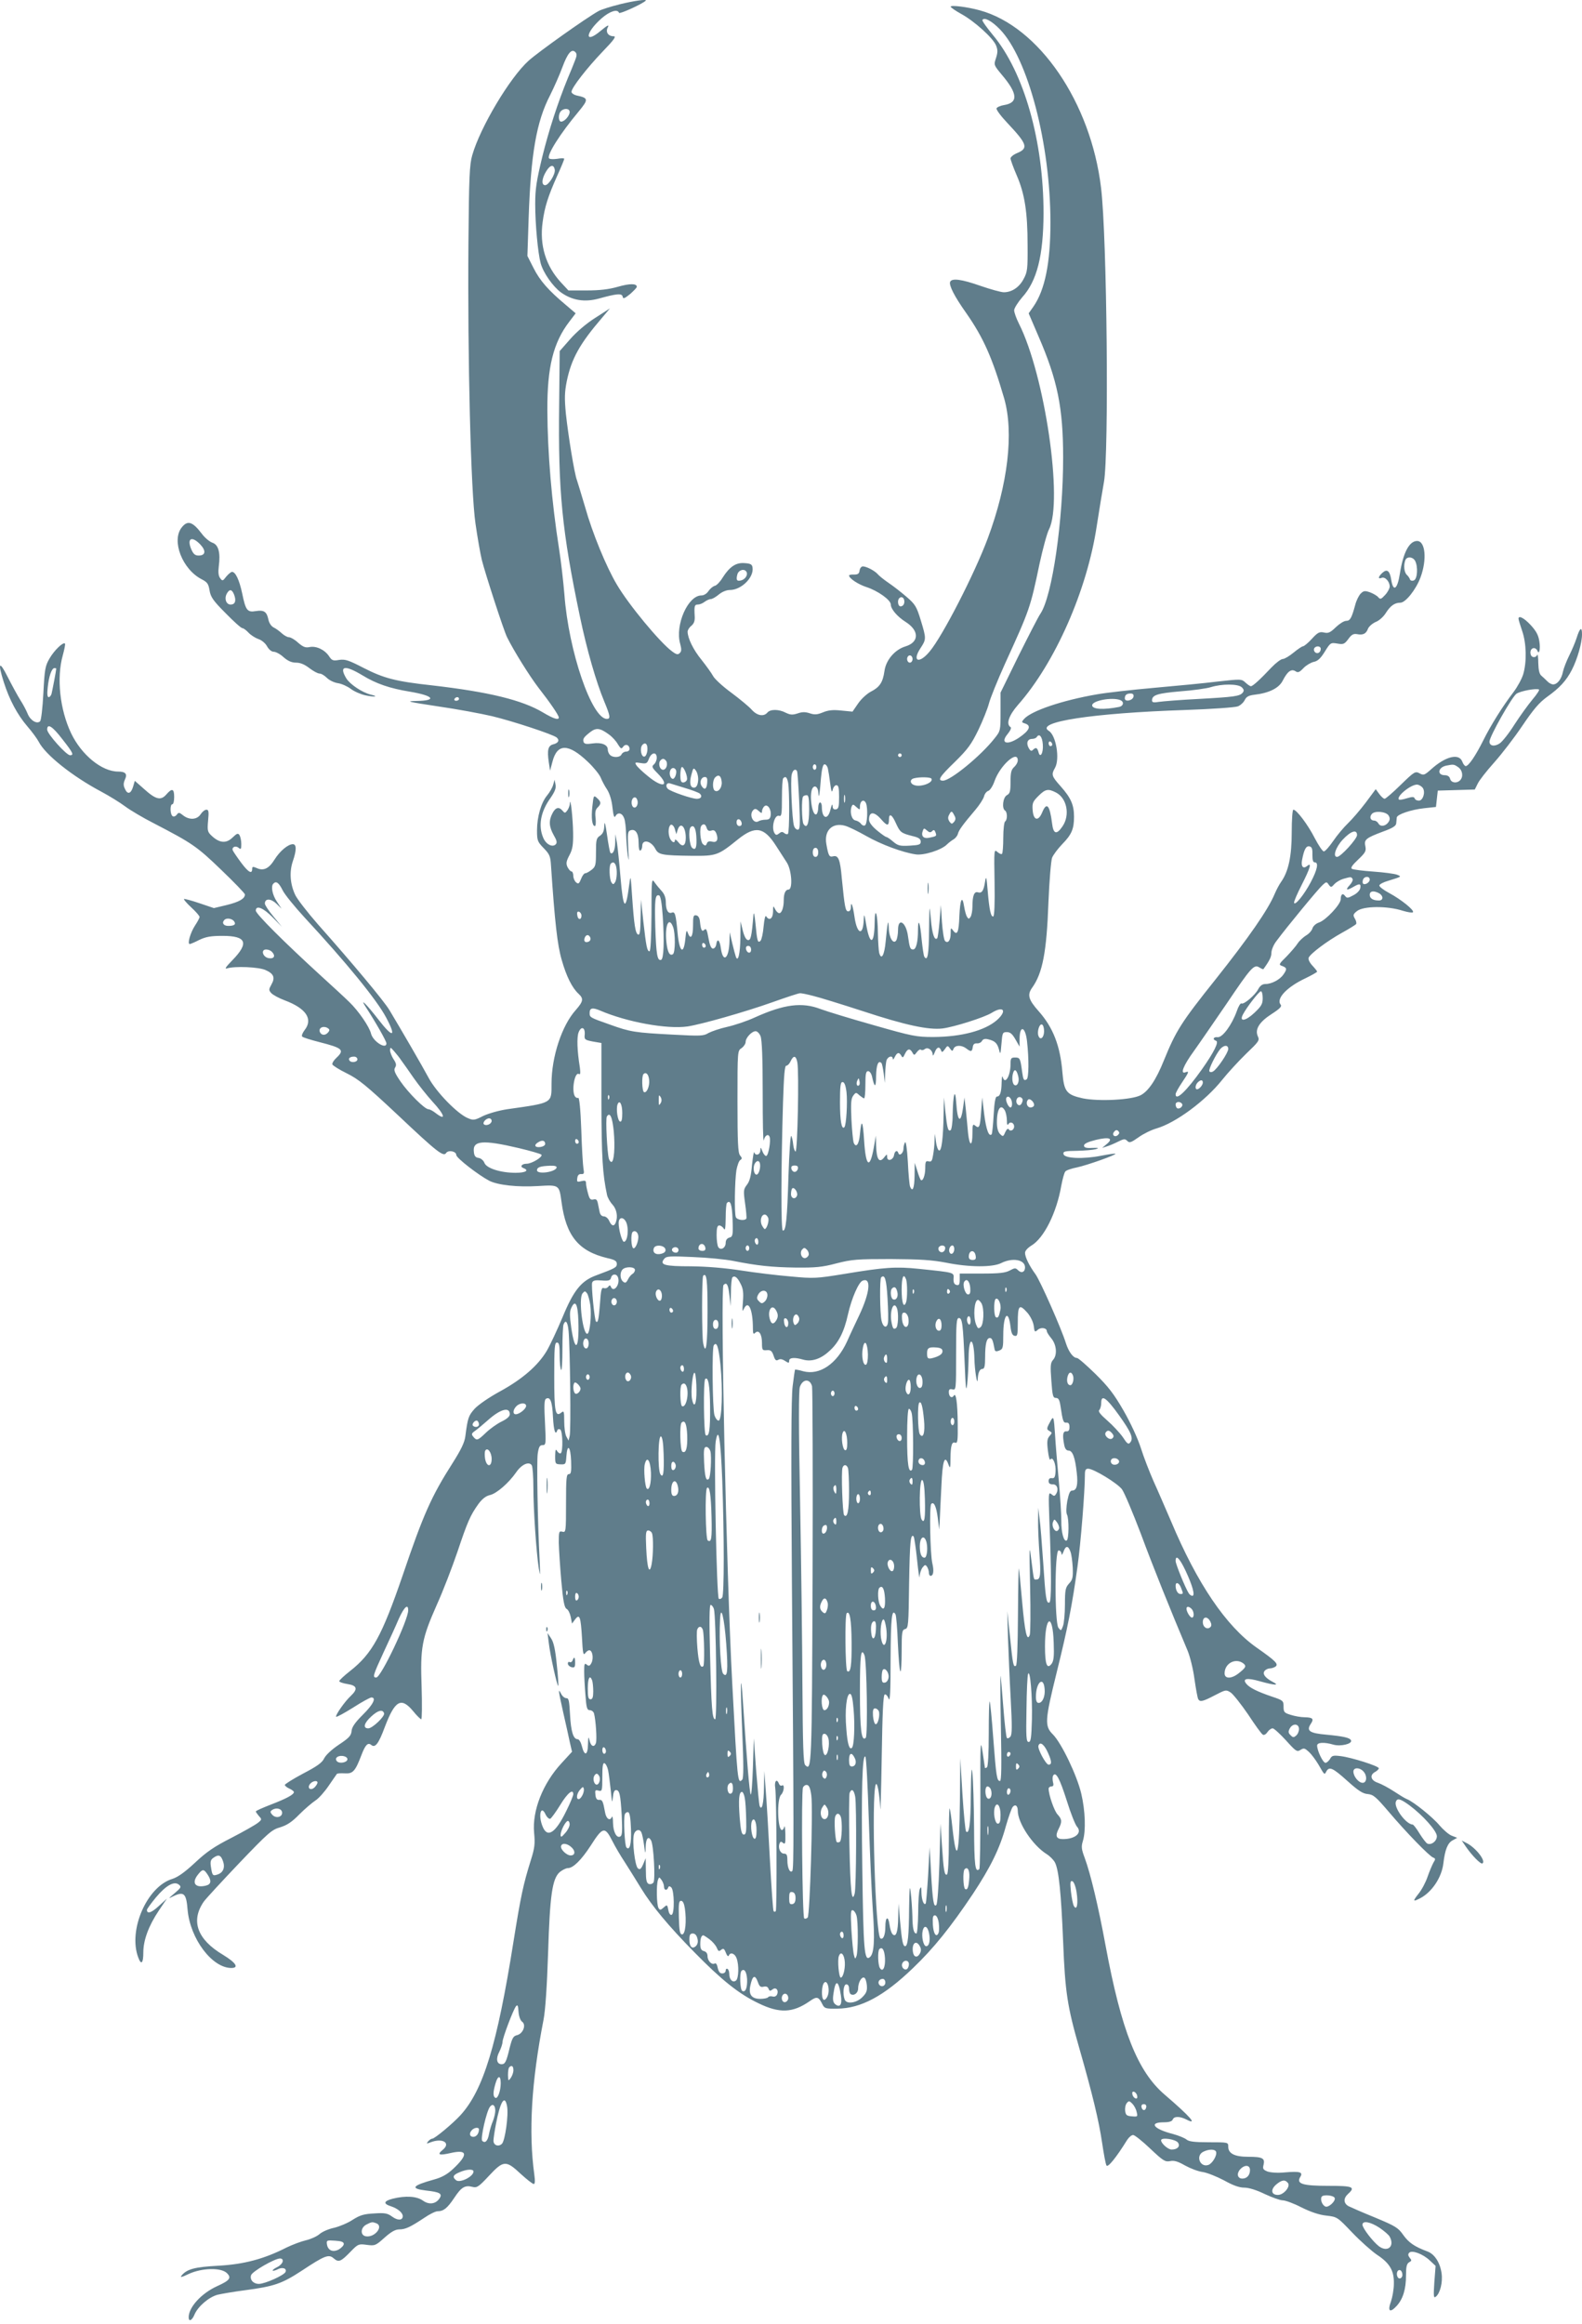 <?xml version="1.0" standalone="no"?>
<!DOCTYPE svg PUBLIC "-//W3C//DTD SVG 20010904//EN"
 "http://www.w3.org/TR/2001/REC-SVG-20010904/DTD/svg10.dtd">
<svg version="1.0" xmlns="http://www.w3.org/2000/svg"
 width="872pt" height="1280pt" viewBox="0 0 872 1280"
 preserveAspectRatio="xMidYMid meet">
<g transform="translate(0,1280) scale(0.1,-0.1)"
fill="#607d8b" stroke="none">
<path d="M3415 12776 c-49 -12 -102 -29 -116 -37 -70 -39 -333 -226 -386 -274
-103 -93 -266 -366 -310 -520 -15 -51 -18 -121 -21 -485 -5 -636 13 -1369 39
-1545 11 -77 27 -167 35 -200 18 -72 121 -390 139 -425 37 -75 124 -214 173
-278 65 -83 112 -152 112 -164 0 -16 -29 -7 -86 27 -115 69 -300 114 -614 150
-201 22 -264 39 -376 96 -83 43 -102 49 -135 44 -33 -6 -40 -3 -55 20 -24 36
-70 58 -107 51 -23 -5 -36 0 -64 24 -18 17 -41 30 -50 30 -9 0 -27 10 -39 21
-13 12 -33 27 -46 33 -13 7 -25 24 -29 45 -9 42 -24 52 -69 45 -47 -8 -56 4
-75 97 -16 75 -37 119 -56 119 -6 0 -20 -12 -32 -26 -19 -25 -21 -26 -34 -8
-9 12 -11 33 -7 65 10 76 -2 119 -36 130 -16 6 -41 27 -56 47 -53 70 -80 78
-113 36 -57 -73 4 -230 111 -285 31 -16 37 -25 43 -61 6 -36 19 -56 88 -125
45 -46 86 -83 93 -83 6 0 21 -11 34 -25 12 -13 37 -29 54 -35 17 -5 39 -23 48
-40 10 -18 25 -30 37 -30 11 0 36 -13 54 -30 24 -21 45 -30 69 -30 24 0 47
-10 73 -30 21 -16 46 -30 56 -30 10 0 28 -11 41 -24 13 -13 40 -26 60 -29 21
-3 52 -17 71 -31 18 -14 54 -30 81 -36 51 -11 77 -7 29 4 -47 12 -113 56 -134
89 -42 70 -9 76 89 17 75 -46 151 -72 262 -90 130 -22 151 -49 38 -51 -66 -1
-54 -4 117 -30 105 -15 238 -40 298 -54 116 -28 334 -100 355 -117 18 -15 10
-31 -19 -38 -28 -7 -34 -32 -24 -99 l7 -46 13 49 c26 102 88 102 195 0 32 -30
64 -70 71 -87 7 -18 23 -48 36 -67 14 -23 25 -59 29 -99 5 -45 10 -58 16 -47
13 24 37 19 48 -10 6 -14 10 -53 11 -87 1 -34 5 -87 9 -117 6 -42 7 -33 3 37
-4 79 -3 94 11 99 28 11 46 -15 46 -68 0 -30 4 -47 10 -43 6 3 10 15 10 25 0
40 50 29 73 -17 17 -31 35 -35 202 -37 134 -1 143 2 253 91 95 76 143 68 209
-35 20 -31 47 -73 60 -93 27 -42 34 -149 9 -149 -16 0 -26 -21 -26 -58 0 -41
-11 -72 -25 -72 -6 0 -17 10 -23 23 -10 20 -11 19 -11 -15 -1 -39 -21 -52 -38
-25 -5 7 -10 -16 -14 -56 -3 -37 -11 -73 -17 -79 -15 -15 -19 -3 -28 97 -5 48
-9 66 -11 45 -10 -120 -15 -141 -31 -138 -10 2 -20 21 -28 53 l-12 50 -1 -90
c-1 -88 -13 -138 -25 -105 -3 8 -12 42 -20 75 l-14 60 -1 -47 c-2 -99 -36
-127 -48 -39 -6 44 -20 55 -25 19 -2 -13 -10 -23 -18 -23 -10 0 -18 18 -25 58
-8 46 -13 55 -22 46 -14 -14 -20 -3 -25 46 -2 19 -9 31 -20 33 -16 3 -18 -5
-18 -57 0 -62 -14 -80 -29 -39 -6 18 -9 12 -13 -30 -9 -95 -33 -79 -43 28 -10
104 -14 120 -32 113 -20 -8 -33 14 -33 58 0 23 -8 45 -22 60 -13 14 -31 36
-40 49 -16 24 -17 16 -17 -177 -1 -126 -5 -203 -11 -203 -13 0 -18 24 -34 165
l-13 120 -2 -98 c-1 -74 -4 -98 -13 -95 -16 5 -23 54 -34 213 -8 117 -8 119
-16 60 -19 -149 -33 -136 -48 45 -6 74 -15 158 -19 185 l-9 50 -1 -47 c-1 -42
-14 -68 -27 -55 -2 2 -11 46 -18 98 -9 62 -14 80 -15 53 -1 -31 -7 -45 -23
-57 -21 -13 -23 -23 -23 -92 0 -69 -2 -79 -24 -96 -13 -10 -28 -19 -35 -19 -6
0 -17 -14 -23 -31 -11 -27 -15 -30 -28 -19 -8 7 -15 23 -15 36 0 13 -5 24 -10
24 -6 0 -15 11 -22 24 -9 20 -7 32 11 66 17 32 21 57 20 123 -1 77 -15 206
-18 161 0 -11 -7 -28 -14 -38 -12 -16 -14 -16 -26 -2 -20 24 -39 19 -56 -14
-21 -40 -19 -74 7 -120 17 -29 20 -42 11 -51 -18 -18 -54 0 -69 37 -28 66 -14
143 40 218 24 35 32 54 28 74 l-5 27 -8 -28 c-4 -15 -19 -41 -33 -58 -33 -39
-56 -118 -56 -193 0 -56 3 -63 37 -98 32 -33 37 -44 40 -95 21 -311 35 -438
59 -520 26 -92 58 -155 93 -187 29 -27 26 -42 -15 -89 -77 -85 -134 -258 -134
-406 0 -110 8 -105 -245 -141 -46 -7 -102 -23 -132 -37 -47 -24 -54 -25 -84
-12 -57 23 -175 144 -217 223 -36 67 -147 258 -216 373 -31 51 -201 255 -394
472 -56 64 -112 136 -124 160 -29 60 -34 128 -14 187 21 61 21 94 0 94 -26 0
-71 -37 -101 -85 -31 -50 -61 -64 -99 -46 -19 8 -24 8 -24 -4 0 -32 -20 -21
-60 32 -23 31 -44 62 -47 69 -7 18 16 28 32 14 13 -11 15 -7 15 21 0 19 -5 41
-10 49 -8 12 -14 10 -39 -14 -34 -33 -71 -30 -113 9 -24 22 -26 29 -21 85 5
49 3 60 -9 60 -9 0 -23 -11 -32 -25 -20 -31 -63 -33 -97 -6 -21 17 -25 17 -35
3 -6 -8 -16 -12 -22 -8 -15 9 -16 66 -2 66 6 0 10 18 10 40 0 47 -12 50 -44
13 -30 -34 -58 -27 -123 32 l-50 44 -9 -31 c-12 -41 -31 -46 -45 -14 -10 20
-9 32 0 53 14 30 3 43 -38 43 -90 0 -202 92 -259 211 -62 130 -81 305 -46 429
9 33 15 63 12 65 -10 10 -59 -37 -85 -82 -24 -41 -27 -59 -34 -191 -4 -80 -12
-149 -18 -155 -17 -17 -53 4 -68 40 -8 20 -26 54 -41 77 -14 22 -45 79 -69
126 -47 94 -57 82 -22 -28 31 -97 75 -179 129 -242 26 -30 54 -68 63 -85 36
-72 186 -191 344 -275 45 -24 105 -61 133 -82 28 -21 99 -63 158 -93 212 -110
237 -127 371 -256 72 -69 131 -130 131 -136 0 -23 -31 -41 -100 -58 l-71 -17
-80 27 c-44 15 -82 25 -85 23 -2 -3 16 -24 41 -47 25 -23 45 -46 45 -52 0 -5
-11 -26 -25 -47 -25 -38 -44 -102 -29 -102 4 0 28 10 53 23 36 17 63 22 128
22 132 0 147 -39 53 -135 -36 -37 -44 -49 -28 -44 42 13 172 8 211 -9 46 -20
55 -42 33 -80 -15 -27 -15 -31 -1 -47 9 -10 42 -28 74 -40 118 -44 158 -103
110 -164 -12 -16 -18 -31 -13 -36 5 -5 47 -18 94 -30 129 -33 141 -43 94 -87
-14 -13 -24 -29 -22 -36 2 -6 38 -29 79 -49 65 -32 107 -66 282 -230 214 -202
252 -232 266 -209 12 18 56 10 56 -11 0 -16 121 -110 182 -142 48 -24 156 -36
269 -29 117 7 116 7 129 -87 25 -188 94 -272 253 -310 41 -9 52 -16 52 -32 0
-19 -9 -24 -114 -63 -82 -30 -124 -82 -185 -230 -30 -71 -69 -155 -88 -187
-48 -80 -133 -154 -255 -221 -61 -33 -122 -75 -142 -97 -34 -38 -38 -51 -51
-151 -4 -34 -24 -75 -71 -149 -116 -182 -160 -280 -275 -619 -114 -332 -168
-430 -289 -525 -33 -26 -60 -51 -60 -56 0 -5 20 -12 45 -16 53 -8 59 -27 19
-65 -33 -30 -88 -109 -81 -115 3 -3 45 20 93 50 48 31 94 56 101 56 29 0 10
-39 -46 -94 -43 -43 -61 -68 -63 -90 -2 -26 -14 -39 -70 -76 -39 -26 -72 -57
-81 -75 -11 -24 -39 -44 -116 -84 -56 -30 -101 -58 -101 -63 0 -4 11 -14 25
-20 14 -6 25 -15 25 -19 0 -14 -41 -36 -127 -69 -46 -18 -83 -34 -83 -38 0 -3
8 -14 17 -25 17 -18 17 -20 -6 -38 -14 -11 -79 -48 -145 -82 -96 -49 -137 -77
-201 -137 -57 -53 -94 -79 -124 -89 -141 -42 -246 -283 -189 -433 16 -44 28
-33 28 27 0 68 29 147 86 232 l44 65 -45 -41 c-41 -38 -65 -45 -65 -21 0 5 22
35 49 68 56 67 101 92 127 71 15 -12 12 -17 -22 -46 -39 -33 -39 -33 -7 -17
57 27 70 14 77 -75 14 -160 135 -321 241 -321 44 0 26 29 -45 72 -143 85 -180
187 -107 293 12 17 100 112 196 213 160 167 179 184 226 197 38 12 64 29 105
71 30 30 70 64 88 76 18 11 51 48 74 82 23 33 43 63 45 65 2 3 21 4 43 3 45
-3 58 11 92 100 22 58 36 72 55 56 21 -17 40 7 74 99 56 147 90 167 156 88 20
-25 41 -45 45 -45 4 0 5 80 2 177 -8 220 1 266 84 454 34 75 84 205 113 290
56 167 71 202 117 266 21 28 41 43 63 48 36 8 103 66 144 125 30 44 71 62 86
39 5 -8 9 -63 9 -123 0 -119 16 -357 30 -446 8 -47 8 -41 5 35 -12 228 -17
555 -11 598 6 38 11 47 27 47 18 0 19 5 13 124 -5 93 -4 125 5 131 24 14 35
-14 39 -100 4 -77 14 -105 24 -73 2 6 10 8 16 4 14 -9 16 -122 3 -131 -6 -3
-14 3 -20 12 -8 14 -10 9 -11 -27 0 -43 1 -45 30 -46 28 -1 29 1 32 45 5 72
23 54 26 -26 2 -60 0 -73 -13 -73 -13 0 -15 -23 -15 -161 0 -156 -1 -161 -20
-156 -19 5 -20 0 -20 -61 1 -37 7 -132 14 -211 10 -112 17 -146 29 -153 9 -4
19 -25 23 -45 l7 -36 17 23 c25 33 31 15 38 -102 4 -82 7 -98 17 -85 7 10 17
17 23 17 18 0 25 -45 12 -70 -9 -17 -14 -19 -26 -9 -12 10 -14 4 -14 -37 0
-27 3 -86 7 -131 5 -71 9 -83 24 -83 10 0 20 -8 23 -17 10 -37 17 -143 11
-163 -9 -28 -29 -20 -36 16 -5 22 -7 16 -8 -24 -1 -63 -20 -67 -34 -9 -5 20
-15 37 -23 37 -24 0 -37 42 -42 136 -4 75 -7 91 -20 90 -9 0 -22 10 -29 24
-18 35 -16 21 12 -105 14 -60 30 -134 36 -162 l12 -52 -57 -62 c-104 -112
-163 -262 -152 -384 6 -61 3 -85 -18 -151 -42 -135 -55 -195 -96 -451 -90
-566 -166 -816 -292 -954 -42 -46 -142 -129 -155 -129 -6 0 -16 -7 -23 -15
-11 -14 -10 -14 14 -5 66 25 113 -4 66 -42 -33 -27 -20 -32 45 -17 93 21 97
-9 11 -89 -31 -29 -62 -46 -103 -57 -122 -34 -134 -50 -44 -61 74 -8 90 -17
75 -41 -20 -33 -58 -39 -92 -15 -34 25 -96 29 -168 11 -50 -13 -53 -28 -8 -42
36 -12 64 -35 64 -54 0 -24 -28 -25 -58 -3 -26 19 -40 22 -99 18 -57 -3 -78
-9 -119 -35 -27 -18 -73 -37 -102 -44 -29 -6 -65 -21 -81 -35 -15 -13 -49 -28
-75 -34 -26 -6 -74 -24 -107 -40 -124 -63 -233 -92 -374 -100 -131 -7 -175
-18 -205 -55 -9 -11 4 -8 41 10 72 33 178 36 210 4 26 -26 16 -40 -55 -72 -87
-40 -156 -116 -156 -171 0 -27 19 -18 33 17 19 43 78 94 126 107 21 5 90 17
152 25 159 21 203 36 310 106 130 86 151 94 179 69 27 -23 39 -18 95 40 38 39
42 41 86 35 45 -6 49 -5 98 39 37 33 60 46 82 46 34 0 61 13 138 64 29 20 62
36 73 36 33 0 54 17 92 74 39 59 59 71 101 60 24 -6 34 1 90 61 80 86 94 87
175 11 34 -31 66 -56 72 -56 7 0 8 17 3 53 -32 234 -16 508 51 852 10 51 19
184 25 365 10 322 23 411 64 448 15 12 35 22 45 22 29 0 74 44 126 124 67 105
78 107 120 24 14 -28 45 -81 69 -117 23 -36 63 -100 88 -141 60 -98 151 -208
295 -354 149 -152 245 -229 352 -280 117 -57 189 -54 283 11 40 28 49 26 71
-19 11 -21 18 -23 81 -22 130 1 257 69 417 223 115 110 209 227 332 411 95
144 147 248 180 370 15 52 32 100 38 107 14 17 28 7 28 -21 0 -67 82 -190 158
-238 18 -11 39 -32 47 -47 21 -41 34 -167 45 -436 11 -279 23 -357 90 -590 71
-248 107 -396 125 -519 9 -60 19 -116 24 -124 7 -13 52 41 114 141 10 15 24
27 33 27 8 0 51 -34 94 -75 71 -67 82 -74 109 -69 22 5 43 -1 83 -24 29 -16
73 -33 98 -36 25 -4 77 -25 117 -46 50 -28 84 -40 112 -40 24 0 67 -13 112
-35 41 -19 85 -35 100 -35 14 0 61 -17 103 -39 51 -25 97 -41 137 -45 60 -7
61 -8 142 -93 45 -47 107 -102 136 -122 72 -47 96 -89 94 -161 0 -30 -8 -74
-16 -97 -20 -54 -6 -65 31 -25 35 38 52 92 52 170 0 47 4 63 17 71 15 8 15 11
3 25 -9 12 -10 20 -2 28 15 15 75 -7 113 -43 l32 -30 -7 -91 c-5 -78 -4 -89 9
-78 23 19 38 79 31 128 -8 59 -39 107 -79 121 -70 26 -102 48 -132 90 -28 40
-42 49 -155 96 -69 28 -135 57 -147 63 -28 16 -29 43 -3 67 43 39 28 45 -108
45 -143 0 -178 11 -155 49 17 27 -2 32 -85 25 -40 -4 -78 -1 -96 5 -24 10 -27
15 -21 38 8 35 -6 43 -85 43 -75 0 -110 18 -110 56 0 24 0 24 -107 24 -81 0
-110 4 -123 15 -9 8 -43 22 -76 31 -106 27 -134 64 -49 64 29 0 45 5 49 15 7
19 39 19 76 0 64 -33 21 16 -120 137 -150 128 -239 353 -326 821 -39 212 -83
397 -115 483 -18 48 -20 62 -10 94 17 57 13 166 -9 260 -24 102 -109 278 -156
326 -47 46 -45 77 20 340 61 246 86 373 115 584 18 127 41 415 41 508 0 24 4
32 18 32 30 0 160 -79 186 -113 13 -17 60 -129 105 -247 68 -184 161 -414 257
-642 13 -31 31 -102 38 -157 8 -55 17 -105 21 -111 10 -16 26 -12 91 22 60 31
62 32 88 15 14 -10 57 -64 96 -121 38 -58 74 -108 81 -111 6 -4 17 2 25 14 8
12 21 21 29 21 7 0 40 -30 73 -66 55 -61 61 -65 80 -53 19 12 24 10 47 -11 14
-13 37 -44 52 -69 34 -59 33 -59 44 -38 16 28 35 20 116 -53 60 -54 85 -70
112 -72 31 -3 45 -15 116 -98 94 -111 224 -245 245 -252 13 -5 13 -9 1 -28 -7
-13 -22 -48 -32 -77 -10 -30 -32 -72 -50 -94 -33 -42 -32 -46 9 -25 65 34 119
115 128 193 9 76 24 112 51 126 l25 14 -31 12 c-17 7 -46 33 -66 56 -36 44
-144 131 -180 145 -11 4 -43 24 -72 43 -29 19 -68 40 -88 47 -40 13 -47 43
-15 60 11 6 20 15 20 20 0 12 -151 60 -211 67 -41 5 -48 3 -58 -16 -7 -11 -18
-21 -25 -21 -14 0 -46 67 -46 95 0 18 39 20 90 5 39 -11 104 4 97 23 -5 15
-41 23 -136 32 -92 8 -111 21 -87 58 20 29 13 37 -33 38 -20 0 -54 6 -76 13
-36 11 -40 15 -40 45 0 33 -2 35 -65 56 -79 27 -122 48 -140 70 -24 29 2 35
75 14 83 -23 111 -24 70 -3 -42 22 -58 44 -44 61 6 7 19 13 28 13 9 0 22 4 30
9 21 14 4 31 -103 106 -168 118 -327 352 -471 695 -32 74 -75 174 -97 222 -21
48 -53 129 -69 180 -17 54 -58 142 -96 208 -53 92 -84 132 -155 202 -50 49
-95 88 -102 88 -21 0 -46 35 -61 82 -24 78 -142 345 -168 380 -33 45 -57 93
-57 117 0 11 14 27 35 40 69 41 139 180 165 331 7 36 16 70 22 77 5 7 35 17
66 23 55 12 217 69 210 75 -2 2 -37 -3 -78 -11 -101 -20 -204 -15 -208 9 -3
15 6 17 75 18 43 1 89 5 103 9 20 7 16 8 -20 7 -34 -2 -45 2 -45 13 0 10 21
20 65 31 75 18 99 9 60 -23 l-25 -21 25 8 c14 4 42 16 62 26 32 16 39 17 51 5
12 -13 21 -10 62 19 26 19 71 41 99 49 107 31 270 152 362 267 31 39 91 104
132 144 71 68 76 74 65 97 -17 38 8 79 77 123 45 29 57 42 49 51 -27 33 35 98
138 146 35 17 63 33 63 36 0 3 -12 18 -26 33 -15 16 -24 34 -21 43 9 23 103
93 184 138 40 22 75 44 78 48 3 5 0 19 -7 30 -11 19 -10 24 11 41 35 29 168
30 254 2 27 -8 51 -12 55 -8 10 10 -64 70 -131 106 -32 17 -56 36 -54 42 2 7
23 18 48 25 77 24 76 23 49 34 -14 5 -72 13 -130 17 -58 4 -111 11 -118 15 -9
5 1 20 34 51 40 38 45 47 40 73 -9 37 3 46 96 81 56 20 73 32 74 46 1 11 2 25
3 32 2 17 78 43 151 51 l65 7 5 45 5 45 102 3 102 3 16 32 c8 18 49 70 91 117
42 47 112 138 155 202 61 90 92 127 136 159 70 50 106 89 137 149 30 58 56
148 56 196 0 45 -12 36 -30 -21 -7 -22 -25 -65 -40 -95 -15 -30 -31 -71 -35
-90 -8 -41 -31 -70 -54 -70 -9 0 -24 8 -33 18 -9 9 -24 23 -32 30 -11 9 -16
31 -17 70 0 31 -3 51 -6 45 -6 -17 -30 -17 -35 0 -7 18 2 37 17 37 7 0 15 -6
18 -12 10 -29 19 5 12 48 -5 35 -17 57 -47 90 -37 40 -68 56 -68 36 0 -5 9
-35 20 -67 24 -69 26 -171 6 -239 -8 -26 -32 -70 -54 -99 -59 -77 -125 -182
-167 -267 -41 -82 -80 -140 -96 -140 -5 0 -14 11 -19 25 -18 47 -92 29 -171
-42 -37 -33 -42 -35 -64 -23 -24 13 -29 10 -104 -63 -43 -42 -83 -77 -89 -77
-6 0 -19 12 -30 27 l-19 26 -55 -74 c-31 -41 -75 -92 -98 -114 -23 -22 -60
-66 -81 -97 -22 -32 -45 -58 -52 -58 -7 0 -29 33 -50 73 -37 73 -100 157 -118
157 -5 0 -9 -55 -9 -124 0 -133 -18 -216 -58 -273 -11 -15 -27 -46 -36 -67
-36 -87 -144 -242 -326 -471 -191 -239 -218 -283 -285 -447 -42 -105 -85 -169
-128 -191 -51 -26 -230 -35 -319 -17 -90 20 -103 37 -112 143 -12 146 -51 247
-131 337 -56 63 -64 90 -36 129 58 81 80 197 90 471 5 120 14 228 20 245 7 17
32 50 56 75 52 53 65 84 65 151 0 65 -17 104 -74 168 -50 56 -52 64 -31 101
28 49 6 180 -34 204 -79 49 241 98 752 115 144 5 274 14 290 20 15 6 32 22 38
35 9 18 21 25 53 29 80 9 135 36 156 77 26 51 47 67 70 53 14 -10 22 -7 45 17
14 15 40 30 56 34 22 4 38 19 61 56 31 50 33 51 69 45 34 -6 40 -3 61 25 17
24 28 30 47 27 34 -7 51 2 61 29 5 13 25 30 43 38 19 7 44 30 56 50 25 39 48
56 80 56 28 0 86 72 111 140 36 97 27 200 -19 200 -43 0 -77 -64 -95 -180 -13
-85 -36 -103 -47 -37 -8 53 -23 65 -49 42 -24 -22 -26 -37 -4 -28 19 7 44 -21
44 -48 0 -10 -11 -31 -25 -46 -22 -24 -27 -26 -38 -13 -6 8 -27 20 -45 27 -29
10 -36 9 -52 -7 -10 -10 -24 -38 -30 -62 -20 -73 -28 -88 -50 -88 -12 0 -37
-16 -57 -35 -31 -30 -42 -35 -66 -29 -24 5 -34 0 -66 -35 -21 -23 -43 -41 -49
-41 -5 0 -29 -16 -52 -35 -23 -19 -50 -35 -59 -35 -10 0 -38 -21 -63 -47 -62
-66 -103 -103 -113 -103 -5 0 -18 9 -30 20 -21 20 -25 20 -151 6 -71 -9 -230
-24 -354 -35 -124 -11 -265 -27 -315 -36 -190 -33 -359 -90 -400 -135 -15 -17
-15 -19 4 -25 38 -12 26 -39 -33 -79 -66 -44 -105 -30 -61 22 15 19 21 33 15
37 -26 16 -9 65 41 122 205 232 381 632 434 984 14 90 32 200 40 244 28 155
17 1349 -16 1620 -56 470 -342 889 -669 978 -69 19 -160 30 -160 20 0 -4 27
-23 60 -41 72 -40 173 -131 190 -172 10 -25 10 -38 0 -70 -13 -38 -12 -39 32
-92 88 -104 92 -154 12 -167 -20 -3 -39 -12 -41 -18 -3 -7 24 -43 60 -81 110
-117 117 -139 52 -166 -19 -8 -35 -21 -35 -29 0 -7 15 -49 34 -93 44 -101 60
-203 60 -384 1 -132 -1 -149 -22 -187 -24 -46 -65 -73 -109 -73 -15 0 -73 16
-128 35 -105 37 -159 44 -168 22 -7 -19 23 -79 89 -172 95 -136 144 -247 209
-470 54 -189 21 -472 -91 -772 -73 -195 -249 -538 -320 -622 -58 -70 -99 -55
-50 19 32 49 32 52 1 154 -23 75 -30 87 -79 129 -29 25 -74 60 -98 76 -25 17
-51 38 -58 46 -16 20 -64 45 -84 45 -8 0 -16 -10 -18 -22 -2 -18 -9 -23 -30
-23 -16 1 -28 -2 -28 -5 0 -16 50 -49 96 -64 62 -20 134 -71 134 -96 0 -25 36
-67 82 -96 76 -48 75 -112 -2 -135 -58 -18 -107 -75 -115 -136 -9 -62 -26 -88
-75 -113 -21 -11 -53 -40 -70 -65 l-31 -45 -62 6 c-46 5 -72 2 -101 -10 -32
-13 -46 -14 -73 -5 -24 8 -42 8 -67 -1 -28 -9 -40 -8 -65 4 -38 20 -85 20
-101 1 -20 -24 -57 -18 -87 16 -15 17 -66 59 -113 94 -48 35 -93 77 -100 92
-8 15 -37 55 -63 88 -46 56 -76 119 -77 155 0 9 9 24 21 33 15 13 20 28 18 55
-3 55 -1 62 19 62 9 0 26 7 36 15 11 8 26 15 34 15 8 0 27 11 44 25 18 15 42
25 61 25 63 0 133 69 125 123 -2 18 -11 23 -44 25 -47 4 -82 -19 -121 -80 -13
-22 -33 -43 -43 -45 -11 -3 -26 -16 -35 -29 -9 -14 -25 -24 -39 -24 -74 0
-146 -163 -117 -266 8 -30 8 -42 -2 -51 -10 -11 -19 -9 -44 10 -66 49 -238
256 -303 367 -58 97 -135 284 -175 427 -20 67 -40 134 -45 148 -14 36 -48 246
-61 367 -8 85 -7 117 5 178 26 125 72 207 195 350 l43 51 -81 -52 c-49 -31
-104 -78 -138 -117 l-58 -66 -3 -295 c-6 -478 16 -697 114 -1165 39 -187 90
-363 135 -471 33 -79 35 -95 14 -95 -83 0 -211 373 -234 685 -6 72 -19 186
-30 255 -40 255 -63 524 -64 760 -1 236 32 372 121 488 l35 46 -54 46 c-97 81
-143 134 -178 203 l-34 67 7 213 c12 349 43 528 118 672 22 44 53 114 68 155
29 78 51 103 71 83 10 -10 9 -21 -3 -50 -8 -21 -25 -63 -38 -93 -56 -137 -105
-288 -141 -434 -32 -133 -39 -176 -39 -260 0 -112 15 -270 30 -326 14 -52 67
-128 112 -161 62 -44 130 -55 208 -34 101 28 128 30 132 11 2 -14 10 -11 41
14 20 18 37 35 37 40 0 19 -39 19 -105 0 -49 -14 -100 -20 -171 -20 l-101 0
-41 44 c-84 91 -119 206 -101 333 11 83 30 142 80 254 22 48 39 90 39 94 0 4
-18 4 -39 0 -22 -3 -42 -2 -45 3 -12 19 61 135 163 257 56 68 55 75 -11 89
-16 4 -28 13 -28 20 0 22 84 130 172 222 62 64 76 84 61 84 -32 0 -47 24 -32
51 8 15 -4 9 -39 -20 -92 -78 -88 -13 4 68 45 39 88 53 96 30 3 -8 127 48 147
67 11 10 -63 0 -144 -20z m2096 -137 c155 -159 279 -631 279 -1065 0 -222 -30
-371 -94 -463 l-26 -37 54 -126 c105 -242 136 -394 136 -668 0 -350 -60 -763
-125 -860 -13 -19 -67 -125 -122 -235 l-98 -200 0 -105 c0 -104 0 -106 -33
-147 -76 -97 -243 -233 -284 -233 -33 0 -19 22 66 104 71 70 90 96 129 176 25
52 51 118 58 145 7 28 47 127 89 220 136 298 139 306 190 550 18 82 41 168 52
189 79 155 -23 852 -166 1134 -14 28 -26 61 -26 73 0 11 20 43 44 71 82 90
117 230 118 463 0 397 -107 776 -279 982 -34 41 -61 79 -58 83 10 17 51 -5 96
-51z m-2371 -456 c0 -20 -28 -53 -47 -53 -16 0 -17 42 -1 58 18 18 48 15 48
-5z m-82 -319 c3 -25 -34 -84 -53 -84 -22 0 -19 37 6 77 22 36 42 39 47 7z
m-1954 -2063 c33 -35 29 -61 -9 -61 -20 0 -29 8 -41 35 -25 60 3 75 50 26z
m6696 -90 c17 -32 13 -101 -7 -108 -9 -4 -19 -1 -21 5 -2 7 -10 19 -18 26 -15
15 -18 53 -8 80 8 22 41 20 54 -3z m-3686 -60 c10 -15 -4 -40 -26 -47 -26 -8
-32 0 -24 31 6 25 38 35 50 16z m-2823 -128 c12 -33 5 -53 -20 -53 -24 0 -36
32 -21 60 15 27 29 25 41 -7z m3692 -25 c6 -19 -3 -38 -19 -38 -8 0 -14 10
-14 25 0 26 25 35 33 13z m2297 -272 c0 -20 -19 -31 -32 -18 -6 6 -7 15 -4 21
10 16 36 13 36 -3z m-2250 -56 c0 -11 -7 -20 -15 -20 -8 0 -15 9 -15 20 0 11
7 20 15 20 8 0 15 -9 15 -20z m-4720 -53 c0 -9 -22 -124 -26 -139 -3 -10 -10
-18 -16 -18 -7 0 -9 18 -5 53 6 61 22 107 37 107 5 0 10 -1 10 -3z m6535 -103
c12 -12 13 -19 5 -29 -16 -20 -46 -24 -245 -35 -99 -5 -197 -13 -217 -16 -30
-5 -38 -3 -38 8 0 30 30 39 156 50 70 5 146 16 168 23 61 19 151 19 171 -1z
m1602 -67 c-24 -29 -69 -91 -100 -139 -30 -48 -67 -94 -81 -103 -29 -19 -56
-14 -56 10 0 28 124 247 149 264 23 15 108 31 124 23 4 -2 -12 -27 -36 -55z
m-2199 16 c-4 -22 -48 -31 -48 -10 0 19 10 27 32 27 13 0 18 -6 16 -17z
m-3718 -13 c0 -5 -7 -10 -16 -10 -8 0 -12 5 -9 10 3 6 10 10 16 10 5 0 9 -4 9
-10z m3644 -6 c24 -9 19 -33 -6 -38 -86 -17 -148 -13 -148 9 0 26 110 46 154
29z m-5830 -216 c59 -75 65 -88 42 -88 -20 0 -126 118 -126 141 0 37 29 19 84
-53z m3013 26 c18 -13 40 -37 49 -54 16 -25 19 -27 29 -13 13 18 35 10 35 -13
0 -8 -9 -14 -19 -14 -10 0 -21 -7 -25 -15 -7 -18 -47 -20 -64 -3 -7 7 -12 20
-12 30 0 26 -35 40 -84 33 -33 -5 -44 -3 -49 7 -6 18 0 27 37 56 33 25 54 22
103 -14z m2391 -54 c4 -48 -15 -80 -24 -42 -7 25 -15 27 -31 11 -8 -8 -14 -5
-23 11 -15 28 -6 50 19 50 11 0 23 5 26 11 14 21 30 1 33 -41z m52 -1 c0 -5
-4 -9 -10 -9 -5 0 -10 7 -10 16 0 8 5 12 10 9 6 -3 10 -10 10 -16z m-2232 -35
c-2 -15 -8 -29 -15 -31 -18 -6 -28 44 -13 63 18 20 32 4 28 -32z m52 -38 c0
-13 -7 -29 -15 -36 -14 -12 -12 -18 20 -50 70 -71 29 -84 -54 -15 -30 24 -59
52 -64 61 -9 15 -6 16 25 11 31 -5 35 -2 45 24 14 36 43 39 43 5z m1350 14 c0
-5 -4 -10 -10 -10 -5 0 -10 5 -10 10 0 6 5 10 10 10 6 0 10 -4 10 -10z m640
-28 c0 -11 -9 -27 -20 -37 -16 -14 -20 -31 -20 -81 0 -53 -3 -65 -20 -74 -22
-12 -29 -73 -10 -85 6 -3 10 -17 10 -30 0 -13 -4 -27 -10 -30 -5 -3 -10 -43
-10 -89 0 -45 -3 -86 -7 -89 -3 -4 -15 1 -25 10 -19 17 -19 14 -16 -167 2
-116 -1 -186 -7 -188 -13 -4 -22 35 -31 143 -6 75 -9 83 -14 50 -8 -52 -18
-67 -40 -60 -20 6 -30 -18 -30 -80 0 -22 -5 -47 -10 -55 -9 -13 -11 -13 -20 0
-5 8 -12 34 -16 58 -10 64 -22 38 -26 -55 -3 -89 -12 -108 -34 -79 -13 18 -14
17 -14 -16 0 -38 -15 -57 -31 -41 -6 6 -13 52 -17 104 l-6 94 -7 -88 c-4 -49
-10 -91 -13 -95 -15 -15 -28 23 -35 104 -8 87 -8 86 -10 -58 -1 -134 -8 -176
-26 -148 -4 6 -10 49 -15 96 -8 93 -20 123 -20 52 0 -66 -10 -108 -27 -108
-16 0 -19 9 -28 72 -10 79 -55 107 -55 36 0 -24 -5 -50 -10 -58 -16 -24 -40
15 -41 69 -2 56 -7 32 -17 -73 -7 -78 -24 -108 -36 -64 -3 13 -6 61 -7 108 -1
108 -17 156 -18 55 -2 -121 -27 -124 -47 -5 -10 57 -11 60 -13 25 -3 -93 -37
-83 -51 15 -9 63 -20 92 -20 52 0 -13 -6 -22 -14 -22 -16 0 -20 21 -36 183 -9
104 -19 128 -49 120 -20 -5 -25 4 -36 67 -14 76 34 122 105 101 20 -6 71 -31
115 -56 81 -46 198 -90 272 -101 45 -7 143 24 173 55 9 9 25 21 35 27 11 6 22
20 25 31 5 21 29 53 96 132 23 27 44 60 48 74 3 14 14 28 24 31 9 3 25 27 34
54 31 87 128 173 128 114z m-1936 -7 c7 -20 -3 -45 -19 -45 -16 0 -26 25 -19
45 4 8 12 15 19 15 7 0 15 -7 19 -15z m826 -30 c0 -8 -4 -15 -10 -15 -5 0 -10
7 -10 15 0 8 5 15 10 15 6 0 10 -7 10 -15z m63 -7 c3 -13 9 -50 13 -83 6 -45
9 -54 14 -35 3 14 12 25 20 25 12 0 15 -15 15 -65 0 -54 -3 -65 -17 -68 -13
-2 -18 3 -19 20 -1 13 -5 5 -11 -19 -14 -63 -48 -54 -48 13 0 13 -4 24 -10 24
-5 0 -10 -13 -10 -29 0 -17 -5 -33 -10 -36 -23 -14 -42 111 -21 144 13 20 31
4 32 -27 2 -38 7 -10 14 81 5 53 11 77 20 77 7 0 15 -10 18 -22z m3475 6 c24
-17 29 -53 10 -72 -19 -19 -49 -14 -55 8 -3 13 -14 20 -29 20 -45 0 -38 44 9
53 39 8 42 7 65 -9z m-4252 -70 c-3 -8 -12 -14 -21 -14 -11 0 -15 11 -15 38 0
21 3 42 7 46 10 10 36 -53 29 -70z m-61 56 c8 -13 -4 -50 -16 -50 -13 0 -22
27 -15 45 6 17 22 20 31 5z m123 -60 c-2 -23 -9 -36 -19 -38 -24 -4 -31 24
-18 71 10 39 12 40 25 22 8 -11 14 -36 12 -55z m545 53 c3 -5 8 -79 12 -165 6
-137 5 -158 -8 -158 -8 0 -18 10 -21 23 -10 35 -20 251 -12 281 6 25 20 34 29
19z m-415 -60 c3 -31 -19 -60 -38 -48 -14 9 -13 58 2 73 19 19 33 9 36 -25z
m-80 -5 c-3 -36 -15 -42 -31 -17 -13 21 -2 49 18 49 12 0 15 -8 13 -32z m446
1 c8 -42 8 -274 -1 -282 -3 -4 -12 -2 -20 4 -10 9 -17 8 -29 -2 -13 -10 -17
-10 -25 2 -19 31 1 105 26 95 13 -4 15 11 15 98 0 56 3 106 7 109 13 14 21 6
27 -24z m790 22 c13 -21 -56 -48 -93 -36 -26 8 -28 32 -3 38 31 8 91 7 96 -2z
m-1360 -51 c38 -11 75 -25 83 -31 16 -14 8 -29 -16 -29 -28 0 -144 40 -160 55
-15 15 -7 36 12 30 7 -2 43 -13 81 -25z m4069 -1 c15 -24 0 -69 -22 -69 -11 0
-21 5 -23 12 -4 10 -13 10 -43 1 -22 -7 -41 -10 -44 -7 -17 17 70 87 103 82
10 -2 23 -10 29 -19z m-2023 -24 c61 -31 79 -124 37 -186 -33 -49 -51 -44 -58
16 -13 102 -30 120 -55 59 -21 -50 -48 -43 -52 14 -3 38 1 47 31 77 39 39 54
42 97 20z m-1163 -52 c-3 -10 -5 -2 -5 17 0 19 2 27 5 18 2 -10 2 -26 0 -35z
m-197 -42 c0 -78 -12 -109 -31 -80 -10 16 -12 143 -2 152 3 4 12 7 20 7 10 0
13 -20 13 -79z m-945 39 c0 -27 -22 -39 -31 -16 -8 22 3 49 19 43 6 -2 12 -14
12 -27z m1259 -6 c10 -27 7 -112 -6 -120 -6 -4 -16 0 -22 8 -6 9 -20 17 -31
19 -21 4 -32 46 -21 76 6 14 9 14 26 -2 19 -17 20 -17 20 2 0 33 23 45 34 17z
m-526 -64 c-2 -19 -9 -25 -28 -25 -14 0 -31 -4 -38 -8 -29 -19 -56 35 -30 61
9 9 16 8 30 -5 15 -13 18 -14 18 -2 0 8 6 21 12 27 17 17 40 -14 36 -48z
m1012 -1 c9 -15 8 -24 -1 -36 -12 -13 -14 -13 -26 2 -8 13 -9 23 -2 36 12 24
16 24 29 -2z m2394 -1 c8 -13 8 -23 0 -35 -15 -24 -45 -29 -56 -9 -5 9 -15 16
-23 16 -21 0 -28 19 -14 36 16 20 79 14 93 -8z m-2796 -22 c32 -37 42 -37 42
1 0 36 17 27 38 -21 23 -50 28 -55 91 -71 35 -8 46 -16 46 -31 0 -16 -8 -19
-61 -22 -54 -3 -65 0 -92 23 -16 14 -33 25 -37 25 -4 0 -27 16 -51 36 -28 23
-44 45 -44 59 0 46 28 47 68 1z m-770 -19 c2 -10 -3 -17 -12 -17 -10 0 -16 9
-16 21 0 24 23 21 28 -4z m-367 -38 l7 -24 7 23 c15 48 45 20 45 -43 0 -44
-18 -54 -41 -24 -10 13 -19 18 -19 11 0 -23 -24 -7 -31 21 -9 33 0 69 14 64 7
-2 15 -14 18 -28z m174 11 c5 -15 12 -19 26 -15 14 5 21 0 28 -17 12 -33 3
-51 -24 -44 -16 4 -25 1 -29 -10 -5 -13 -9 -14 -21 -4 -15 13 -21 90 -8 103
12 12 22 7 28 -13z m-57 -45 c4 -62 -3 -82 -23 -65 -15 13 -22 100 -8 114 16
15 28 -4 31 -49z m1300 27 c9 9 13 7 18 -6 8 -21 7 -22 -32 -30 -34 -8 -49 9
-37 39 5 14 7 14 22 1 13 -12 20 -13 29 -4z m2342 -22 c0 -21 -90 -120 -110
-120 -25 0 -8 53 31 95 45 48 79 59 79 25z m-246 -108 c0 -29 3 -42 13 -42 22
0 15 -39 -22 -109 -37 -70 -87 -131 -92 -114 -2 6 17 50 42 99 47 92 57 127
30 104 -22 -18 -35 -3 -28 33 11 58 22 79 41 75 13 -3 17 -13 16 -46z m-2724
13 c0 -16 -6 -25 -15 -25 -9 0 -15 9 -15 25 0 16 6 25 15 25 9 0 15 -9 15 -25z
m-1116 -71 c9 -24 7 -77 -4 -94 -9 -13 -11 -13 -20 0 -11 17 -14 93 -3 103 11
11 20 8 27 -9z m4061 -75 c4 -6 -3 -21 -16 -35 -25 -27 -17 -31 21 -9 34 20
42 18 38 -6 -2 -13 -18 -30 -38 -40 -31 -17 -36 -17 -46 -4 -13 18 -24 9 -24
-19 -1 -28 -81 -114 -119 -127 -18 -6 -33 -20 -37 -33 -3 -11 -18 -29 -34 -38
-15 -9 -37 -29 -47 -44 -10 -16 -38 -48 -62 -73 -43 -42 -44 -45 -23 -52 26
-10 27 -17 6 -47 -19 -28 -65 -52 -98 -52 -18 0 -30 -9 -41 -29 -17 -33 -80
-86 -92 -78 -5 3 -17 -16 -26 -43 -27 -75 -78 -145 -105 -143 -23 3 -31 -12
-9 -20 17 -5 -11 -62 -78 -157 -86 -121 -145 -177 -145 -137 0 7 16 36 35 64
39 58 41 65 20 57 -32 -13 -13 36 46 117 33 46 113 163 179 259 137 203 152
220 182 201 11 -7 21 -11 22 -9 34 47 44 68 44 90 0 15 12 45 28 65 57 77 232
289 254 308 20 19 23 19 34 2 12 -16 14 -16 31 3 10 11 32 24 49 29 42 12 44
12 51 0z m95 -4 c0 -16 -27 -32 -37 -22 -3 4 -3 13 0 22 8 20 37 20 37 0z
m-5993 -57 c11 -24 67 -92 123 -153 228 -246 396 -451 448 -549 59 -110 38
-116 -42 -12 -62 80 -106 125 -71 71 56 -86 115 -190 115 -202 0 -36 -74 10
-85 54 -9 38 -70 126 -119 173 -22 22 -95 89 -161 149 -197 180 -355 337 -355
355 0 32 41 16 92 -36 l52 -53 -47 57 c-26 31 -47 63 -47 71 0 29 32 29 63 0
l29 -28 -26 39 c-25 37 -34 85 -19 99 15 16 30 5 50 -35z m6044 -18 c25 -14
25 -40 0 -40 -33 0 -51 11 -51 31 0 21 21 25 51 9z m-3948 -126 c9 -137 6
-236 -9 -241 -21 -7 -27 30 -32 179 -4 153 -1 183 21 176 8 -3 15 -41 20 -114z
m-448 3 c0 -26 -20 -25 -23 2 -3 16 1 22 10 19 7 -3 13 -12 13 -21z m-1916
-30 c14 -18 4 -27 -31 -27 -26 0 -37 17 -21 33 11 12 40 8 52 -6z m2421 -33
c13 -34 13 -141 -1 -150 -18 -11 -30 11 -36 69 -9 90 14 142 37 81z m-456 -59
c3 -9 -1 -18 -10 -22 -19 -7 -28 2 -21 22 8 19 23 19 31 0z m636 -46 c0 -5 -4
-9 -10 -9 -5 0 -10 7 -10 16 0 8 5 12 10 9 6 -3 10 -10 10 -16z m250 -20 c0
-24 -23 -21 -28 4 -2 10 3 17 12 17 10 0 16 -9 16 -21z m-2642 -11 c22 -22 14
-40 -15 -36 -34 4 -48 48 -16 48 11 0 24 -5 31 -12z m5462 -256 c0 -32 -7 -44
-46 -81 -49 -46 -85 -51 -63 -9 20 39 89 128 99 128 6 0 10 -17 10 -38z
m-2476 12 c33 -8 156 -46 273 -84 234 -77 361 -104 438 -95 64 8 231 61 271
86 66 41 87 12 29 -40 -67 -58 -195 -92 -350 -93 -94 0 -115 4 -332 66 -128
36 -258 76 -290 88 -102 39 -200 27 -362 -46 -43 -20 -112 -43 -152 -52 -41
-9 -87 -25 -104 -34 -27 -17 -45 -17 -195 -9 -211 11 -236 15 -347 55 -111 39
-113 40 -113 64 0 28 15 32 57 14 149 -64 369 -104 482 -88 75 11 318 80 467
133 76 27 145 50 153 50 7 1 41 -6 75 -15z m1271 -194 c0 -35 -21 -53 -31 -26
-9 23 5 68 19 63 7 -2 12 -19 12 -37z m-3946 -6 c-15 -19 -38 -18 -46 2 -8 21
16 35 40 23 14 -8 16 -13 6 -25z m1414 -12 c-3 -28 0 -30 45 -39 l47 -8 0
-330 c1 -300 6 -390 31 -507 3 -14 16 -38 30 -53 23 -25 31 -66 18 -99 -9 -23
-23 -20 -36 9 -6 14 -19 25 -29 25 -12 0 -21 9 -24 25 -3 14 -7 36 -10 49 -4
18 -10 23 -24 19 -16 -4 -22 3 -30 34 -6 21 -11 46 -11 56 0 14 -5 16 -26 11
-23 -6 -25 -4 -22 17 2 16 9 23 22 22 15 -1 17 4 12 30 -3 18 -9 114 -12 214
-4 113 -11 180 -17 176 -5 -3 -13 1 -18 8 -20 32 -1 138 22 123 8 -5 9 6 5 37
-15 93 -17 165 -7 192 14 37 37 29 34 -11z m2438 -38 c11 -97 10 -202 -2 -209
-15 -10 -19 -3 -25 41 -10 75 -12 79 -39 79 -22 0 -25 -4 -25 -37 0 -65 -31
-116 -43 -70 -3 9 -5 -4 -6 -30 -1 -55 -9 -78 -26 -78 -8 0 -14 -30 -18 -101
-3 -55 -8 -103 -11 -107 -15 -15 -30 24 -41 110 l-11 93 -6 -78 c-6 -85 -10
-96 -33 -77 -13 11 -15 5 -15 -44 0 -73 -16 -72 -24 2 -3 31 -8 89 -12 127
l-8 70 -7 -53 c-13 -94 -31 -84 -38 21 -6 91 -18 51 -20 -65 0 -42 -6 -80 -11
-83 -14 -9 -19 9 -29 100 l-8 80 -2 -95 c-2 -127 -11 -202 -25 -197 -6 2 -14
23 -17 48 l-6 44 -2 -40 c0 -22 -4 -57 -8 -78 -5 -31 -9 -38 -24 -34 -16 4
-19 -1 -19 -36 0 -42 -14 -77 -25 -66 -3 4 -12 26 -19 50 l-14 44 -1 -72 c-1
-68 -11 -93 -25 -58 -3 8 -9 69 -12 136 -4 70 -11 115 -15 107 -5 -7 -9 -23
-9 -35 0 -24 -22 -43 -28 -25 -6 20 -20 13 -24 -10 -4 -28 -38 -38 -38 -11 -1
17 -1 17 -14 1 -29 -39 -45 -16 -47 65 l-1 52 -12 -68 c-22 -120 -44 -103 -53
41 -7 111 -15 123 -23 35 -5 -57 -22 -79 -35 -46 -3 10 -9 68 -12 128 -4 89
-2 114 10 130 14 19 16 19 34 2 11 -9 23 -17 26 -17 4 0 7 34 7 75 0 60 3 75
15 75 8 0 17 -12 21 -27 14 -67 23 -67 23 -1 1 61 12 90 29 73 4 -3 9 -30 13
-58 l6 -52 2 50 c1 28 4 60 7 73 7 23 34 31 35 10 0 -7 5 -3 11 10 13 26 24
28 36 7 7 -13 10 -12 20 10 14 29 27 32 41 8 9 -17 11 -17 25 2 8 11 18 17 22
13 4 -4 13 -3 21 3 16 14 43 -4 44 -30 0 -9 5 -4 11 12 11 30 26 35 35 12 4
-13 8 -12 21 6 14 21 16 21 28 4 12 -16 14 -17 20 -2 8 21 44 22 70 2 26 -20
32 -19 36 8 2 15 9 21 23 20 11 -1 24 5 28 14 6 10 17 13 35 8 37 -9 49 -21
59 -58 7 -28 8 -24 13 33 5 61 6 65 30 65 18 0 30 -10 47 -40 l23 -40 0 41 c0
80 32 71 41 -12z m-1469 29 c8 -19 12 -120 12 -313 0 -157 2 -274 6 -261 6 28
25 38 32 19 8 -20 -6 -101 -18 -105 -5 -2 -15 9 -21 24 -10 26 -11 26 -12 6
-1 -24 -26 -32 -34 -10 -2 6 -7 -25 -12 -70 -5 -61 -13 -90 -28 -109 -19 -25
-20 -32 -10 -103 6 -41 9 -79 7 -83 -9 -14 -52 -8 -58 8 -9 22 -6 199 3 258 5
26 14 52 21 56 11 7 11 12 -1 26 -11 14 -14 68 -14 297 0 279 0 280 23 294 12
9 22 24 22 34 0 23 34 59 55 59 9 0 21 -12 27 -27z m2578 -71 c0 -21 -61 -111
-84 -124 -8 -5 -17 -4 -20 1 -6 10 37 96 61 124 21 22 43 22 43 -1z m-4558
-63 c10 -13 40 -56 67 -95 28 -40 75 -99 105 -132 68 -73 78 -110 16 -62 -14
11 -31 20 -38 20 -21 0 -111 90 -155 154 -32 47 -38 63 -29 76 8 13 6 24 -9
46 -10 16 -19 38 -19 49 1 18 2 18 23 -6 12 -14 30 -36 39 -50z m-242 6 c0
-16 -35 -21 -44 -6 -8 12 4 21 26 21 10 0 18 -7 18 -15z m2425 -17 c10 -56 1
-493 -10 -491 -5 2 -11 20 -13 40 -2 21 -7 42 -11 46 -4 4 -11 -95 -15 -220
-7 -237 -14 -306 -31 -301 -11 3 -10 338 1 706 5 150 9 202 18 202 7 0 18 11
24 25 16 34 30 31 37 -7z m1218 -78 c7 -29 -6 -56 -22 -46 -12 8 -15 45 -5 71
8 20 19 9 27 -25z m-2035 -18 c4 -35 -14 -76 -29 -67 -10 7 -13 88 -2 99 14
13 28 -1 31 -32z m1158 -29 c-11 -11 -19 6 -11 24 8 17 8 17 12 0 3 -10 2 -21
-1 -24z m1894 14 c0 -14 -20 -37 -32 -37 -12 0 -10 24 4 38 16 16 28 15 28 -1z
m-1964 -53 c6 -54 -1 -183 -12 -193 -15 -15 -24 36 -24 137 0 90 3 112 14 112
10 0 17 -17 22 -56z m-1309 -36 c-3 -8 -6 -5 -6 6 -1 11 2 17 5 13 3 -3 4 -12
1 -19z m284 -25 c-9 -15 -10 -12 -10 17 0 29 1 32 10 18 7 -12 7 -24 0 -35z
m1937 4 c2 -15 -2 -27 -8 -27 -12 0 -30 41 -23 53 9 16 28 0 31 -26z m59 17
c1 -5 -2 -16 -7 -24 -12 -20 -35 2 -26 25 6 17 27 16 33 -1z m63 -30 c0 -8 -9
-14 -20 -14 -19 0 -28 28 -13 43 9 9 33 -12 33 -29z m-2270 -45 c0 -36 -4 -49
-12 -47 -14 5 -23 70 -14 95 11 28 26 1 26 -48z m3086 50 c7 -12 -15 -31 -28
-23 -4 3 -8 12 -8 20 0 17 26 19 36 3z m-976 -38 c5 -11 10 -35 10 -53 0 -23
3 -29 9 -19 10 16 31 6 31 -14 0 -19 -21 -30 -29 -16 -5 7 -12 2 -20 -15 -11
-26 -13 -26 -29 -10 -11 11 -17 33 -17 64 0 76 22 106 45 63z m-2157 -112 c8
-87 2 -169 -13 -169 -5 0 -11 8 -14 18 -9 32 -19 220 -11 232 17 27 30 -2 38
-81z m-673 57 c0 -16 -27 -29 -41 -20 -13 8 9 34 27 34 8 0 14 -6 14 -14z
m3453 -77 c-17 -17 -37 -1 -22 17 8 10 15 12 23 4 7 -7 7 -13 -1 -21z m-2973
-40 c0 -5 -4 -9 -10 -9 -5 0 -10 7 -10 16 0 8 5 12 10 9 6 -3 10 -10 10 -16z
m-185 -10 c0 -8 -12 -15 -27 -17 -31 -4 -37 12 -10 27 21 13 37 9 37 -10z
m-145 -23 c63 -15 119 -31 124 -36 11 -11 -52 -50 -81 -50 -27 0 -39 -16 -18
-24 34 -13 12 -26 -43 -26 -83 0 -161 25 -172 55 -5 13 -19 25 -32 27 -17 2
-24 11 -26 33 -8 63 48 68 248 21z m1330 -96 c0 -25 -10 -50 -20 -50 -15 0
-21 39 -10 60 13 23 30 18 30 -10z m-1122 -12 c-9 -25 -108 -38 -108 -14 0 17
19 23 73 25 26 1 37 -3 35 -11z m1330 -5 c-2 -10 -10 -18 -18 -18 -8 0 -16 8
-18 18 -2 12 3 17 18 17 15 0 20 -5 18 -17z m-5 -149 c-9 -23 -33 -16 -33 9 0
13 3 27 7 31 11 10 33 -23 26 -40z m-355 -133 c3 -86 1 -93 -18 -98 -13 -4
-20 -14 -20 -29 0 -28 -28 -44 -41 -23 -5 8 -9 38 -9 67 0 39 4 52 15 52 7 0
19 -8 24 -17 8 -14 10 1 11 58 0 42 3 79 7 83 19 19 28 -8 31 -93z m197 9 c5
-17 -9 -60 -20 -60 -2 0 -9 9 -15 20 -13 25 -4 60 15 60 8 0 16 -9 20 -20z
m-785 -19 c18 -34 10 -111 -11 -111 -10 0 -29 66 -29 103 0 32 24 37 40 8z
m68 -77 c4 -28 -16 -77 -28 -69 -11 7 -14 78 -3 89 11 11 28 1 31 -20z m662
-35 c0 -11 -4 -17 -10 -14 -5 3 -10 13 -10 21 0 8 5 14 10 14 6 0 10 -9 10
-21z m-292 -32 c2 -12 -3 -17 -17 -17 -12 0 -21 6 -21 13 0 31 32 34 38 4z
m-220 -9 c2 -12 -5 -19 -23 -24 -31 -8 -50 7 -41 31 8 22 60 16 64 -7z m462 7
c0 -8 -4 -15 -10 -15 -5 0 -10 7 -10 15 0 8 5 15 10 15 6 0 10 -7 10 -15z
m1080 1 c0 -20 -19 -31 -32 -18 -6 6 -7 15 -4 21 10 16 36 13 36 -3z m50 -5
c0 -23 -16 -36 -25 -21 -9 14 1 40 15 40 5 0 10 -9 10 -19z m-1520 -6 c0 -8
-6 -15 -14 -15 -17 0 -28 14 -19 24 12 12 33 6 33 -9z m717 -29 c-4 -9 -13
-16 -21 -16 -19 0 -29 30 -15 47 11 12 14 12 27 -1 8 -8 12 -22 9 -30z m921
-4 c3 -17 -2 -22 -17 -22 -14 0 -21 6 -21 18 0 38 33 41 38 4z m-1338 -27
c136 -27 213 -35 345 -37 109 -1 146 2 225 23 86 22 115 24 300 24 162 -1 226
-5 305 -20 128 -26 257 -26 304 -2 62 31 131 19 131 -24 0 -26 -20 -34 -38
-16 -14 14 -18 14 -46 -1 -24 -13 -57 -17 -153 -17 l-123 0 0 -33 c0 -27 -4
-33 -17 -30 -13 3 -18 13 -17 35 2 35 10 33 -191 54 -127 13 -189 9 -411 -28
-155 -25 -167 -26 -295 -14 -74 6 -197 21 -274 33 -91 14 -188 22 -277 23
-146 0 -174 8 -147 41 12 15 30 16 159 10 80 -3 179 -13 220 -21z m-540 -50
c0 -7 -6 -18 -14 -22 -7 -4 -19 -18 -25 -31 -10 -19 -15 -21 -27 -11 -17 14
-18 51 -2 67 17 17 68 15 68 -3z m-94 -40 c15 -38 -24 -90 -39 -52 -4 9 -7 9
-15 -1 -5 -7 -15 -10 -24 -7 -12 5 -16 -10 -21 -86 -7 -88 -11 -108 -22 -98
-8 9 -27 199 -21 214 4 12 17 15 52 12 39 -3 48 0 52 15 5 22 30 24 38 3z
m494 -190 c0 -181 -9 -247 -24 -174 -8 41 -8 364 0 372 19 19 24 -22 24 -198z
m182 154 c14 -26 17 -49 13 -99 -4 -48 -3 -59 4 -42 25 56 51 2 51 -106 0 -28
3 -33 12 -24 20 20 38 -6 38 -54 0 -40 2 -43 26 -41 22 2 29 -4 38 -30 8 -25
14 -30 26 -23 10 6 22 4 37 -6 20 -13 23 -13 23 1 0 17 29 20 77 6 46 -13 97
3 144 47 51 45 82 106 103 202 20 89 59 178 81 186 49 19 40 -66 -19 -191 -18
-38 -49 -103 -67 -144 -57 -124 -151 -188 -242 -164 -23 7 -43 10 -45 9 -1 -2
-7 -43 -13 -92 -8 -63 -9 -379 -4 -1074 11 -1393 11 -1587 2 -1596 -13 -13
-27 18 -27 59 0 30 -4 37 -19 37 -20 0 -34 32 -24 56 4 11 9 12 19 3 12 -10
14 -2 13 47 -1 33 -3 51 -6 42 -2 -10 -8 -18 -13 -18 -24 0 -29 170 -5 194 17
16 21 61 5 51 -6 -3 -13 1 -16 9 -12 32 -27 16 -21 -22 8 -49 10 -672 3 -679
-3 -4 -9 -4 -12 0 -3 3 -12 129 -20 279 -8 150 -18 323 -23 383 l-8 110 -2
-90 c-1 -89 -12 -133 -24 -102 -3 8 -11 95 -19 193 l-13 179 -5 -160 c-3 -88
-8 -155 -12 -149 -7 10 -22 195 -43 512 -13 189 -15 99 -4 -162 8 -186 8 -261
0 -269 -25 -25 -26 -16 -55 533 -33 616 -66 2174 -48 2192 18 18 26 2 33 -60
l6 -57 2 76 c0 42 4 79 8 83 12 12 28 0 45 -35z m810 -80 c4 -63 5 -124 2
-137 -6 -31 -27 -23 -35 14 -9 40 -11 229 -2 238 20 19 29 -10 35 -115z m102
105 c8 -20 8 -108 0 -128 -13 -34 -24 -2 -24 70 0 69 10 94 24 58z m354 -47
c2 -27 -1 -37 -12 -37 -16 0 -32 53 -21 70 13 21 30 3 33 -33z m-402 -23 c7
-27 -7 -50 -25 -40 -12 8 -15 49 -4 59 13 13 23 7 29 -19z m601 4 c-3 -8 -6
-5 -6 6 -1 11 2 17 5 13 3 -3 4 -12 1 -19z m-1899 -17 c2 -13 -1 -28 -6 -33
-13 -13 -34 25 -26 47 9 22 28 13 32 -14z m1389 7 c-3 -8 -6 -5 -6 6 -1 11 2
17 5 13 3 -3 4 -12 1 -19z m198 13 c3 -5 1 -12 -5 -16 -5 -3 -10 1 -10 9 0 18
6 21 15 7z m-1981 -81 c7 -55 -2 -147 -15 -156 -25 -15 -52 194 -28 222 12 14
14 14 25 0 6 -9 14 -39 18 -66z m976 56 c0 -13 -7 -29 -16 -36 -12 -11 -18
-11 -30 2 -13 12 -14 20 -5 37 16 30 51 28 51 -3z m-830 -36 c0 -11 -7 -20
-15 -20 -8 0 -15 9 -15 20 0 11 7 20 15 20 8 0 15 -9 15 -20z m2114 -45 c-8
-39 -13 -47 -25 -40 -11 7 -12 88 -2 99 14 14 34 -28 27 -59z m-104 36 c16
-30 13 -116 -5 -131 -12 -10 -16 -8 -25 15 -17 44 -10 135 11 135 4 0 13 -9
19 -19z m-2222 -97 c5 -157 -18 -180 -39 -39 -9 66 -10 91 0 111 22 48 36 22
39 -72z m1756 70 c10 -26 7 -102 -5 -109 -14 -10 -19 -3 -26 38 -9 60 14 115
31 71z m-1234 -15 c0 -5 -4 -9 -10 -9 -5 0 -10 7 -10 16 0 8 5 12 10 9 6 -3
10 -10 10 -16z m571 -3 c8 -17 8 -29 0 -45 -14 -25 -27 -27 -35 -5 -21 55 11
102 35 50z m1383 -8 c16 -19 31 -49 34 -71 4 -35 6 -36 22 -22 17 16 50 11 50
-7 0 -6 11 -23 25 -40 29 -35 34 -92 9 -119 -14 -16 -15 -33 -9 -114 6 -83 9
-95 25 -95 14 0 20 -10 25 -42 13 -87 16 -96 33 -94 12 1 17 -7 17 -24 0 -18
-5 -25 -17 -24 -19 2 -23 -20 -12 -75 4 -21 12 -31 24 -31 22 0 36 -38 45
-121 8 -67 0 -99 -24 -99 -13 0 -19 -14 -28 -57 -6 -34 -7 -65 -2 -75 12 -23
11 -135 -1 -143 -16 -10 -31 44 -30 109 0 34 -6 133 -14 221 -8 88 -18 204
-21 259 -6 89 -8 96 -21 75 -26 -47 -27 -51 -10 -61 16 -9 16 -11 1 -28 -13
-15 -15 -30 -9 -80 4 -34 10 -56 14 -49 13 19 32 -27 28 -69 -2 -29 -7 -36
-20 -34 -12 2 -18 -4 -18 -16 0 -13 7 -18 23 -18 24 1 34 -28 18 -53 -8 -13
-12 -13 -26 -1 -16 13 -16 3 -11 -140 12 -301 12 -453 0 -457 -17 -6 -21 24
-34 222 -7 99 -15 207 -20 240 l-7 60 -1 -70 c-1 -38 3 -119 7 -178 9 -117 6
-147 -15 -147 -17 0 -14 -13 -29 105 -12 94 -12 86 -7 -146 3 -136 2 -255 -2
-265 -15 -39 -27 15 -42 184 -8 92 -16 174 -18 182 -2 8 -4 -107 -5 -257 -1
-170 -5 -274 -11 -278 -14 -9 -17 2 -33 160 l-15 140 4 -145 c3 -80 9 -232 15
-338 8 -150 8 -197 -2 -208 -7 -8 -15 -11 -19 -7 -4 4 -13 82 -20 173 -7 91
-14 167 -15 169 -2 2 -1 -128 2 -288 4 -207 3 -291 -5 -291 -17 0 -21 23 -37
234 -8 109 -17 201 -20 204 -3 3 -5 -76 -5 -176 0 -110 -4 -183 -10 -187 -5
-3 -10 -5 -11 -3 0 2 -6 41 -13 88 -12 78 -13 54 -12 -277 0 -199 -2 -364 -6
-368 -23 -23 -28 19 -29 233 -1 125 -5 256 -9 292 -5 49 -7 21 -9 -115 -1
-164 -9 -221 -26 -203 -4 4 -13 96 -20 205 l-12 198 -2 -235 c-3 -302 -18
-357 -41 -150 -6 58 -13 107 -16 109 -2 2 -4 -77 -4 -177 0 -106 -4 -183 -10
-187 -14 -8 -19 24 -28 160 l-8 120 -6 -219 c-4 -127 -11 -223 -17 -229 -14
-14 -20 17 -29 178 l-8 140 -8 -150 c-5 -82 -11 -154 -13 -159 -10 -15 -23 18
-24 59 0 32 -2 36 -9 20 -5 -11 -9 -71 -9 -132 -1 -62 -5 -113 -10 -113 -15 0
-21 28 -22 98 -1 37 -5 94 -9 127 -6 48 -7 30 -9 -86 -1 -151 -7 -209 -22
-209 -12 0 -18 29 -28 140 l-8 95 -2 -75 c-1 -81 -12 -113 -31 -94 -7 7 -14
30 -17 53 -7 51 -23 43 -23 -12 0 -46 -12 -73 -27 -64 -28 17 -51 781 -26 847
8 20 21 -49 25 -130 1 -36 5 90 8 279 4 247 8 345 17 348 6 2 16 -9 21 -24 8
-20 11 39 11 219 1 229 7 280 27 246 4 -7 10 -78 13 -159 4 -81 9 -151 14
-155 4 -4 7 46 7 110 0 107 2 118 19 123 18 4 19 20 22 253 4 228 8 274 25
257 3 -3 12 -61 19 -129 7 -68 13 -109 14 -92 0 16 8 39 16 50 13 16 16 17 25
4 5 -8 10 -23 10 -32 0 -10 4 -18 9 -18 16 0 20 27 10 69 -12 52 -17 316 -6
327 14 15 28 -13 36 -77 l8 -64 3 50 c1 28 5 113 9 189 6 141 18 177 39 119 9
-25 11 -20 11 34 1 73 8 94 27 86 12 -4 14 14 13 103 -1 120 -10 177 -22 156
-11 -17 -27 -5 -27 20 0 15 5 19 20 15 20 -5 20 0 20 194 0 167 2 199 15 199
19 0 23 -30 32 -245 6 -144 8 -168 14 -120 4 33 7 99 8 148 1 121 29 114 32
-8 1 -59 16 -154 18 -113 2 38 11 58 27 58 10 0 14 16 14 63 0 75 8 107 26
107 12 0 17 -12 26 -61 2 -13 8 -15 26 -8 20 8 22 15 22 86 0 113 28 145 40
45 4 -34 10 -48 23 -50 15 -3 17 5 17 71 0 99 8 107 54 55z m-658 -23 c3 -14
3 -32 0 -41 -10 -27 -31 -9 -34 29 -2 28 1 37 12 37 9 0 18 -11 22 -25z m-602
-2 c4 -9 0 -23 -8 -32 -14 -13 -16 -13 -22 2 -7 20 1 47 15 47 5 0 12 -8 15
-17z m946 -19 c0 -14 -4 -23 -10 -19 -5 3 -10 15 -10 26 0 10 5 19 10 19 6 0
10 -12 10 -26z m-1005 -12 c0 -31 -19 -28 -23 4 -3 18 0 25 10 22 7 -3 13 -14
13 -26z m845 -13 c0 -18 -5 -29 -14 -29 -18 0 -26 32 -14 54 13 23 28 10 28
-25z m-1230 6 c0 -16 -6 -25 -15 -25 -9 0 -15 9 -15 25 0 16 6 25 15 25 9 0
15 -9 15 -25z m-826 -37 c8 -85 14 -551 6 -578 l-6 -25 -12 22 c-7 12 -12 50
-12 84 0 54 -2 60 -15 49 -34 -28 -40 2 -40 198 0 160 2 187 15 187 12 0 15
-15 15 -72 0 -39 4 -75 8 -79 4 -4 7 47 7 114 0 66 3 127 6 136 12 30 23 16
28 -36z m111 -68 c0 -13 -5 -25 -11 -27 -14 -5 -25 22 -17 42 8 23 28 12 28
-15z m1539 -61 c0 -31 -4 -54 -11 -56 -15 -6 -26 47 -17 92 9 51 26 30 28 -36z
m-813 -55 c14 -140 8 -309 -10 -309 -8 0 -18 14 -23 30 -11 39 -14 367 -4 384
16 25 27 -7 37 -105z m1224 73 c0 -13 -12 -23 -37 -32 -42 -14 -48 -11 -48 20
0 30 9 36 50 33 26 -2 35 -8 35 -21z m-305 -44 c0 -20 -3 -24 -11 -16 -7 7 -9
19 -6 27 10 24 17 19 17 -11z m-1120 -54 c0 -11 -4 -17 -10 -14 -5 3 -10 13
-10 21 0 8 5 14 10 14 6 0 10 -9 10 -21z m69 -116 c1 -76 -13 -105 -24 -52
-10 42 5 171 16 144 4 -11 8 -52 8 -92z m-362 81 c8 -22 -15 -44 -26 -25 -10
16 -4 41 10 41 5 0 12 -7 16 -16z m2437 0 c8 -20 -2 -54 -14 -54 -15 0 -22 20
-16 46 7 28 21 31 30 8z m-2664 -9 c0 -8 -4 -15 -10 -15 -5 0 -10 7 -10 15 0
8 5 15 10 15 6 0 10 -7 10 -15z m1835 -26 c0 -24 -5 -34 -15 -34 -16 0 -25 37
-16 62 10 26 31 8 31 -28z m-195 9 c0 -16 -3 -19 -11 -11 -6 6 -8 16 -5 22 11
17 16 13 16 -11z m-976 -147 c1 -127 -5 -168 -24 -156 -11 7 -14 297 -3 309
17 16 26 -36 27 -153z m562 113 c3 -13 5 -485 3 -1048 -4 -1057 -5 -1074 -41
-1038 -10 10 -13 113 -15 435 -1 232 -7 692 -13 1022 -8 404 -8 609 -1 626 16
45 56 46 67 3z m544 -4 c0 -40 -15 -54 -26 -25 -8 20 4 65 16 65 6 0 10 -18
10 -40z m-1820 -9 c-1 -16 -19 -33 -29 -27 -12 8 -15 49 -4 60 7 7 33 -20 33
-33z m584 13 c16 -41 -3 -122 -25 -109 -10 7 -13 108 -2 118 11 11 20 8 27 -9z
m816 -39 c0 -8 -4 -15 -10 -15 -5 0 -10 7 -10 15 0 8 5 15 10 15 6 0 10 -7 10
-15z m1567 -119 c68 -95 82 -128 63 -151 -10 -13 -17 -8 -41 29 -17 24 -55 65
-85 91 -39 34 -52 51 -45 58 6 6 11 24 11 40 0 48 28 29 97 -67z m-1074 -26
c7 -70 -4 -108 -23 -80 -11 17 -14 163 -3 174 11 10 19 -21 26 -94z m-2193 76
c0 -16 -37 -46 -57 -46 -18 0 -16 25 3 44 19 20 54 21 54 2z m1830 -17 c0 -5
-4 -9 -10 -9 -5 0 -10 7 -10 16 0 8 5 12 10 9 6 -3 10 -10 10 -16z m-1920 -29
c0 -12 -16 -26 -45 -40 -25 -12 -64 -40 -86 -61 -46 -44 -51 -46 -70 -23 -12
14 -10 19 10 33 13 9 44 35 70 58 69 62 121 76 121 33z m2215 7 c10 -37 11
-304 2 -313 -19 -20 -27 31 -27 179 0 96 4 157 10 157 5 0 12 -10 15 -23z
m235 -47 c0 -11 -4 -20 -10 -20 -5 0 -10 9 -10 20 0 11 5 20 10 20 6 0 10 -9
10 -20z m-2620 -16 c0 -14 -21 -19 -33 -7 -9 9 13 34 24 27 5 -3 9 -12 9 -20z
m1148 -60 c2 -70 -7 -102 -27 -90 -12 8 -16 148 -4 160 18 17 28 -6 31 -70z
m882 -42 c0 -31 -4 -42 -12 -40 -14 5 -23 71 -13 96 10 27 25 -6 25 -56z
m1460 53 c10 -12 10 -19 2 -27 -15 -15 -48 14 -38 31 10 15 21 14 36 -4z
m-2149 -257 c11 -307 11 -630 0 -647 -5 -7 -13 -11 -19 -7 -12 7 -28 803 -17
866 15 89 27 17 36 -212z m989 231 c0 -24 -23 -21 -28 4 -2 10 3 17 12 17 10
0 16 -9 16 -21z m-1312 -89 c3 -102 -2 -135 -18 -110 -15 24 -13 213 3 208 8
-3 13 -34 15 -98z m258 15 c7 -30 1 -142 -9 -151 -15 -15 -22 11 -26 92 -3 71
-1 84 13 84 8 0 18 -11 22 -25z m-1206 -41 c0 -46 -27 -46 -36 0 -3 19 -3 40
1 46 12 20 35 -10 35 -46z m2388 -17 c2 -10 -3 -17 -12 -17 -18 0 -29 16 -21
31 9 14 29 6 33 -14z m1070 6 c5 -17 -26 -29 -40 -15 -6 6 -7 15 -3 22 9 14
37 9 43 -7z m-2580 -64 c2 -59 -9 -102 -23 -88 -10 11 -18 106 -11 134 12 48
31 22 34 -46z m137 36 c0 -10 -6 -20 -12 -22 -8 -3 -13 5 -13 22 0 17 5 25 13
23 6 -3 12 -13 12 -23z m949 -11 c3 -9 6 -66 6 -127 0 -107 -9 -151 -27 -133
-9 9 -17 240 -9 262 7 19 22 18 30 -2z m356 -76 c0 -16 -3 -19 -11 -11 -6 6
-8 16 -5 22 11 17 16 13 16 -11z m68 -93 c3 -107 -2 -140 -18 -115 -15 24 -13
223 3 218 8 -3 13 -35 15 -103z m-1362 70 c8 -32 -1 -55 -21 -55 -10 0 -15 10
-15 33 0 51 25 66 36 22z m874 -22 c-1 -24 -2 -26 -11 -10 -5 9 -7 22 -4 27
10 17 15 11 15 -17z m-688 -147 c3 -123 -1 -144 -21 -131 -12 7 -16 277 -4
289 14 14 22 -36 25 -158z m878 128 c0 -8 -5 -12 -10 -9 -6 4 -8 11 -5 16 9
14 15 11 15 -7z m-60 -29 c0 -14 -4 -25 -10 -25 -5 0 -10 11 -10 25 0 14 5 25
10 25 6 0 10 -11 10 -25z m-1160 -26 c0 -11 -4 -17 -10 -14 -5 3 -10 13 -10
21 0 8 5 14 10 14 6 0 10 -9 10 -21z m1030 -101 c0 -16 -3 -19 -11 -11 -6 6
-8 16 -5 22 11 17 16 13 16 -11z m1228 -36 c-2 -7 -7 -14 -12 -15 -15 -3 -30
29 -22 49 7 18 8 18 22 -1 8 -11 13 -26 12 -33z m-968 -3 c0 -10 -7 -19 -15
-19 -15 0 -21 31 -9 43 11 10 24 -3 24 -24z m-312 -1 c-4 -27 -28 -36 -28 -10
0 20 8 32 22 32 5 0 8 -10 6 -22z m-964 -24 c8 -21 7 -119 -2 -169 -12 -63
-25 -25 -30 87 -4 83 -2 98 11 98 8 0 18 -7 21 -16z m1510 -40 c12 -31 7 -94
-8 -94 -17 0 -26 22 -26 64 0 45 21 64 34 30z m796 -60 c6 -14 11 -54 13 -89
2 -54 -1 -67 -20 -87 -20 -22 -23 -35 -23 -115 0 -51 -5 -104 -11 -120 -10
-27 -11 -27 -25 -9 -21 30 -21 426 1 426 8 0 15 -8 16 -17 0 -12 4 -8 11 10
12 34 26 35 38 1z m635 -106 c38 -81 54 -138 37 -138 -6 0 -14 6 -19 13 -19
29 -73 162 -73 179 0 37 22 16 55 -54z m-1607 33 c2 -13 -1 -28 -6 -33 -13
-13 -36 28 -28 49 8 21 30 11 34 -16z m-116 -43 c-9 -9 -12 -7 -12 12 0 19 3
21 12 12 9 -9 9 -15 0 -24z m1698 -84 c13 -33 13 -34 -4 -34 -14 0 -26 21 -26
46 0 23 20 16 30 -12z m-1632 -57 c3 -58 -8 -74 -28 -38 -11 22 -14 84 -3 95
17 16 28 -5 31 -57z m-1751 21 c-3 -8 -6 -5 -6 6 -1 11 2 17 5 13 3 -3 4 -12
1 -19z m63 -13 c0 -8 -4 -17 -10 -20 -6 -4 -10 5 -10 20 0 15 4 24 10 20 6 -3
10 -12 10 -20z m1372 -33 c3 -10 1 -28 -4 -41 -7 -19 -11 -21 -23 -11 -18 15
-19 34 -4 61 11 22 24 18 31 -9z m266 -20 c2 -15 -2 -22 -12 -22 -11 0 -16 9
-16 26 0 31 23 28 28 -4z m-893 -14 c12 -39 19 -608 7 -608 -16 0 -21 60 -28
353 -5 188 -4 277 3 277 6 0 14 -10 18 -22z m-1685 -8 c0 -54 -150 -370 -176
-370 -22 0 -18 12 40 138 30 64 68 147 84 185 30 66 52 86 52 47z m4318 8 c14
-14 16 -48 2 -48 -10 0 -30 32 -30 49 0 14 13 14 28 -1z m-2565 -192 c11 -150
7 -191 -17 -165 -13 13 -23 178 -17 299 4 88 23 13 34 -134z m691 10 c1 -131
-5 -173 -24 -161 -11 7 -14 307 -3 319 17 17 26 -37 27 -158z m1977 113 c7
-14 8 -24 1 -31 -17 -17 -42 -1 -42 27 0 31 25 34 41 4z m-1786 -38 c11 -81
-16 -130 -29 -52 -6 42 2 101 14 101 5 0 11 -22 15 -49z m-57 -8 c-3 -55 -21
-65 -26 -15 -4 39 3 62 18 62 7 0 10 -18 8 -47z m980 -71 c3 -76 0 -101 -12
-117 -25 -32 -36 -2 -36 97 0 170 43 188 48 20z m-1934 71 c8 -27 10 -192 3
-200 -16 -15 -26 16 -33 99 -4 48 -4 94 -1 102 8 21 24 20 31 -1z m891 -140
c13 -31 19 -443 7 -455 -24 -24 -32 46 -32 258 0 198 6 242 25 197z m-210 -53
c0 -27 -20 -38 -28 -15 -8 20 3 47 17 42 6 -2 11 -14 11 -27z m2298 8 c19 -15
14 -24 -27 -56 -39 -30 -76 -30 -76 1 0 55 60 87 103 55z m-1955 -77 c-2 -15
-10 -27 -20 -29 -14 -3 -18 4 -18 31 0 18 3 37 7 40 12 13 34 -16 31 -42z
m-1138 19 c0 -11 -4 -20 -10 -20 -5 0 -10 9 -10 20 0 11 5 20 10 20 6 0 10 -9
10 -20z m1928 -250 c-3 -103 -6 -125 -18 -125 -13 0 -15 25 -12 180 1 99 5
187 9 195 11 27 24 -122 21 -250z m-2424 214 c3 -9 6 -36 6 -60 0 -32 -4 -44
-15 -44 -12 0 -15 13 -15 60 0 57 11 78 24 44z m2494 -47 c4 -41 -12 -77 -33
-77 -10 0 -15 11 -15 34 0 79 42 117 48 43z m-1188 -73 c0 -23 -12 -44 -26
-44 -15 0 -21 70 -7 84 9 8 33 -22 33 -40z m135 -39 c8 -92 3 -200 -9 -212
-14 -14 -25 21 -31 104 -9 101 1 193 20 193 9 0 15 -24 20 -85z m-698 -22 c-3
-10 -5 -4 -5 12 0 17 2 24 5 18 2 -7 2 -21 0 -30z m837 12 c8 -22 -5 -76 -18
-72 -6 2 -12 22 -14 45 -2 31 1 42 11 42 8 0 17 -7 21 -15z m-2727 -12 c6 -16
-64 -83 -87 -83 -31 0 -24 29 17 66 37 34 63 40 70 17z m2500 -45 c-3 -8 -6
-5 -6 6 -1 11 2 17 5 13 3 -3 4 -12 1 -19z m2543 -42 c0 -13 -7 -29 -16 -36
-12 -11 -18 -11 -30 2 -13 12 -14 20 -5 37 16 30 51 28 51 -3z m-2594 -51 c9
-35 -4 -97 -19 -92 -7 2 -13 28 -15 60 -2 46 0 57 12 57 9 0 18 -11 22 -25z
m51 -7 c-3 -8 -6 -5 -6 6 -1 11 2 17 5 13 3 -3 4 -12 1 -19z m1161 -76 c20
-45 20 -62 2 -62 -15 0 -63 89 -56 105 9 25 33 6 54 -43z m-2438 12 c0 -8 -4
-14 -10 -14 -5 0 -10 9 -10 21 0 11 5 17 10 14 6 -3 10 -13 10 -21z m682 -26
c-9 -9 -12 -7 -12 12 0 19 3 21 12 12 9 -9 9 -15 0 -24z m1548 13 c0 -6 -4
-13 -10 -16 -5 -3 -10 1 -10 9 0 9 5 16 10 16 6 0 10 -4 10 -9z m-953 -33 c-3
-7 -5 -2 -5 12 0 14 2 19 5 13 2 -7 2 -19 0 -25z m93 11 c14 -25 6 -49 -15
-49 -11 0 -15 10 -15 35 0 39 14 46 30 14z m-2795 -9 c0 -18 -43 -26 -57 -12
-16 16 2 33 30 30 16 -2 27 -9 27 -18z m2874 -335 c6 -187 16 -411 22 -497 12
-166 7 -239 -16 -258 -31 -26 -36 37 -42 490 -6 430 0 631 17 614 5 -5 13
-162 19 -349z m-1437 274 c4 -19 10 -70 15 -114 6 -63 8 -71 11 -37 2 27 8 42
17 42 20 0 25 -23 32 -140 4 -82 3 -109 -7 -115 -20 -13 -40 23 -41 74 0 25
-3 40 -6 34 -10 -26 -32 -12 -38 25 -11 61 -15 70 -33 68 -12 -1 -18 8 -20 28
-3 25 -1 28 17 23 20 -5 21 -1 21 75 0 59 3 79 12 76 7 -3 16 -20 20 -39z
m2260 9 c-9 -9 -12 -7 -12 12 0 19 3 21 12 12 9 -9 9 -15 0 -24z m1902 -14
c23 -23 21 -64 -3 -64 -22 0 -51 35 -51 62 0 23 33 24 54 2z m-2958 -30 c-5
-13 -10 -14 -18 -6 -6 6 -8 18 -4 28 5 13 10 14 18 6 6 -6 8 -18 4 -28z m-650
-1 c-10 -10 -19 5 -10 18 6 11 8 11 12 0 2 -7 1 -15 -2 -18z m-602 2 c7 -18
-2 -45 -15 -45 -13 0 -22 27 -15 45 3 8 10 15 15 15 5 0 11 -7 15 -15z m2576
-133 c21 -68 47 -133 56 -143 31 -34 -8 -69 -77 -69 -37 0 -44 17 -24 56 20
39 19 53 -6 80 -18 19 -49 108 -49 142 0 6 7 12 15 12 11 0 14 7 9 24 -3 14
-3 30 1 36 15 24 36 -16 75 -138z m-4130 99 c0 -5 -7 -17 -16 -26 -22 -21 -44
-4 -24 20 14 16 40 20 40 6z m2290 -31 c0 -20 -5 -30 -15 -30 -15 0 -21 40 -8
53 14 15 23 6 23 -23z m432 -40 c10 -75 -8 -660 -20 -672 -6 -6 -14 -8 -19 -5
-11 7 -17 694 -7 721 4 9 14 16 23 14 11 -2 18 -19 23 -58z m-1262 1 c-6 -12
-15 -21 -20 -21 -16 0 -11 32 8 53 14 16 17 17 20 4 2 -9 -2 -25 -8 -36z
m2253 28 c7 -26 -2 -51 -17 -46 -17 6 -20 67 -3 67 8 0 17 -9 20 -21z m107 -3
c0 -8 -4 -18 -10 -21 -5 -3 -10 3 -10 14 0 12 5 21 10 21 6 0 10 -6 10 -14z
m-856 -33 c8 -51 6 -502 -3 -533 -16 -58 -24 15 -29 270 -3 148 -2 275 1 284
11 27 24 18 31 -21z m-1554 14 c0 -7 -17 -49 -39 -93 -59 -121 -104 -150 -130
-85 -26 62 -9 124 17 65 7 -14 18 -24 25 -22 6 3 31 37 55 76 40 66 72 92 72
59z m945 -20 c4 -18 7 -71 8 -117 2 -70 -1 -85 -13 -85 -12 0 -17 21 -23 95
-7 98 -4 140 13 140 5 0 12 -15 15 -33z m3664 -41 c74 -55 151 -141 151 -170
0 -27 -29 -50 -52 -41 -7 3 -26 28 -43 55 -16 27 -34 50 -38 50 -37 1 -105 94
-93 126 8 21 24 17 75 -20z m-3209 -16 c13 -25 4 -60 -15 -60 -19 0 -28 35
-15 60 6 11 13 20 15 20 2 0 9 -9 15 -20z m955 -36 c0 -37 -4 -49 -15 -49 -16
0 -27 63 -16 92 12 31 31 6 31 -43z m-3960 11 c0 -26 -37 -32 -55 -10 -12 14
-11 18 1 26 23 15 54 6 54 -16z m1923 -90 c3 -83 -7 -120 -25 -101 -10 10 -17
161 -9 182 3 9 12 14 19 12 8 -3 13 -33 15 -93z m1156 69 c10 -26 7 -132 -5
-139 -6 -4 -13 -4 -17 -1 -8 9 -16 122 -8 141 7 20 22 19 30 -1z m-464 -75 c0
-36 -4 -49 -12 -47 -14 5 -23 70 -14 95 11 28 26 1 26 -48z m-1030 32 c0 -11
-11 -33 -25 -48 -20 -23 -24 -25 -25 -10 0 23 28 77 40 77 6 0 10 -9 10 -19z
m2307 -53 c-2 -13 -4 -5 -4 17 -1 22 1 32 4 23 2 -10 2 -28 0 -40z m-1911 7
c4 -8 10 -39 14 -68 7 -52 8 -52 9 -10 1 47 15 63 30 35 14 -26 24 -214 13
-231 -6 -8 -17 -11 -26 -8 -12 5 -16 21 -16 74 l-1 68 -14 -34 c-12 -27 -18
-31 -29 -22 -16 14 -32 146 -22 186 7 27 33 34 42 10z m-381 -85 c18 -20 13
-40 -9 -40 -24 0 -60 36 -53 53 7 19 39 12 62 -13z m-1926 -71 c13 -36 1 -64
-30 -74 -26 -9 -29 -6 -36 40 -5 30 -2 41 12 51 29 21 42 17 54 -17z m2408
-41 c-3 -8 -6 -5 -6 6 -1 11 2 17 5 13 3 -3 4 -12 1 -19z m1706 -48 c-3 -53
-10 -73 -23 -65 -11 7 -14 98 -3 109 16 16 28 -4 26 -44z m-4199 15 c23 -34
20 -54 -8 -61 -60 -15 -81 14 -46 59 26 33 33 34 54 2z m2516 -67 c0 -20 16
-24 23 -5 3 9 8 9 17 1 17 -16 19 -146 2 -151 -7 -3 -15 7 -18 26 -6 31 -7 31
-26 14 -17 -15 -21 -15 -28 -3 -11 17 -13 130 -3 156 6 16 7 16 20 -2 7 -10
13 -26 13 -36z m2274 -30 c10 -63 2 -106 -15 -76 -5 9 -12 44 -16 79 -5 50 -4
61 8 57 8 -3 18 -28 23 -60z m-1549 -33 c0 -20 -6 -31 -17 -33 -15 -3 -18 4
-18 33 0 29 3 36 18 33 11 -2 17 -13 17 -33z m-610 -57 c10 -69 3 -143 -15
-143 -12 0 -16 18 -18 93 -2 76 0 92 12 92 10 0 17 -15 21 -42z m1442 -15 c-3
-10 -5 -4 -5 12 0 17 2 24 5 18 2 -7 2 -21 0 -30z m-496 -24 c10 -33 9 -200 0
-223 -7 -18 -8 -18 -14 5 -4 13 -10 75 -14 138 -5 94 -4 113 8 109 7 -2 16
-15 20 -29z m453 -38 c3 -22 3 -47 0 -56 -12 -31 -29 -8 -32 43 -2 40 0 52 11
52 9 0 17 -15 21 -39z m-53 -60 c8 -39 1 -71 -16 -71 -15 0 -27 53 -19 86 8
33 27 25 35 -15z m-471 -12 c0 -11 -4 -17 -10 -14 -5 3 -10 13 -10 21 0 8 5
14 10 14 6 0 10 -9 10 -21z m-806 -16 c5 -17 2 -31 -7 -41 -21 -21 -37 -6 -37
34 0 27 4 34 19 34 12 0 21 -10 25 -27z m67 -5 c17 -13 35 -34 40 -47 8 -19
12 -21 24 -11 12 10 17 7 26 -16 6 -16 13 -23 16 -16 8 21 33 13 43 -14 14
-37 12 -110 -3 -123 -18 -14 -37 5 -37 35 0 13 -4 26 -10 29 -5 3 -10 -1 -10
-9 0 -9 -8 -16 -19 -16 -13 0 -20 10 -25 31 -3 18 -10 28 -16 24 -16 -10 -40
14 -40 40 0 14 -7 25 -20 28 -15 4 -20 14 -20 39 0 31 6 48 17 48 2 0 18 -10
34 -22z m1159 -38 c8 -14 8 -26 0 -41 -14 -25 -34 -20 -38 10 -7 47 18 68 38
31z m-192 -65 c3 -51 -12 -81 -28 -55 -11 17 -13 93 -3 104 16 15 28 -4 31
-49z m-223 -8 c7 -37 -5 -97 -20 -100 -11 -2 -20 97 -11 119 9 25 25 15 31
-19z m355 -26 c0 -11 -5 -23 -11 -27 -15 -9 -33 12 -26 30 9 23 37 20 37 -3z
m-892 -82 c2 -48 -9 -76 -27 -65 -12 8 -15 98 -4 110 15 15 28 -3 31 -45z m60
-18 c8 -23 15 -28 31 -24 14 3 23 0 27 -11 5 -13 9 -14 21 -5 18 16 36 -1 27
-25 -4 -11 -14 -16 -25 -13 -11 3 -22 1 -25 -4 -3 -5 -23 -9 -44 -9 -47 0 -65
24 -54 73 12 57 26 63 42 18z m600 -15 c3 -31 -2 -44 -25 -67 -32 -32 -87 -40
-97 -13 -12 32 -7 84 9 84 9 0 15 -9 15 -24 0 -14 4 -27 9 -30 18 -11 41 6 41
31 0 32 18 65 33 60 7 -2 13 -21 15 -41z m102 14 c0 -21 -24 -28 -35 -10 -8
14 3 30 21 30 8 0 14 -9 14 -20z m-319 -76 c-6 -14 -16 -22 -21 -19 -14 9 -12
79 3 94 18 19 34 -41 18 -75z m74 5 c8 -51 -5 -70 -32 -48 -11 10 -14 24 -9
57 11 81 28 77 41 -9z m-290 -15 c0 -10 -8 -20 -17 -22 -18 -3 -26 27 -11 42
12 11 28 0 28 -20z m-1467 -130 c24 -17 5 -66 -28 -74 -21 -5 -27 -16 -41 -71
-18 -76 -25 -89 -44 -89 -27 0 -33 30 -13 68 10 20 18 45 18 55 0 21 58 175
74 196 9 11 12 4 14 -29 2 -26 10 -49 20 -56z m-48 -267 c0 -13 -7 -32 -15
-43 -13 -18 -14 -17 -15 17 0 20 3 39 7 42 13 14 23 7 23 -16z m-70 -71 c0
-44 -17 -89 -30 -81 -13 8 -13 30 1 78 13 46 29 48 29 3z m3508 -70 c3 -12 -1
-17 -10 -14 -7 3 -15 13 -16 22 -3 12 1 17 10 14 7 -3 15 -13 16 -22z m-3473
-58 c9 -48 -11 -188 -28 -206 -19 -19 -47 -9 -47 17 0 10 6 52 14 93 24 125
49 163 61 96z m3470 -30 c7 -27 6 -28 -26 -25 -29 2 -34 7 -37 30 -2 16 2 35
9 43 11 13 14 13 30 -3 10 -10 21 -30 24 -45z m-3535 6 c0 -14 -6 -39 -13 -57
-8 -18 -17 -49 -21 -69 -7 -41 -22 -56 -38 -40 -11 11 24 165 43 188 15 19 29
8 29 -22z m3588 19 c-4 -22 -22 -20 -26 1 -2 10 3 16 13 16 10 0 15 -7 13 -17z
m-3678 -122 c0 -23 -14 -41 -31 -41 -21 0 -25 20 -7 38 14 14 38 16 38 3z
m3854 -74 c12 -20 -4 -37 -36 -37 -20 0 -58 34 -58 51 0 18 82 6 94 -14z m209
-49 c7 -20 -21 -66 -43 -73 -46 -15 -71 52 -27 73 30 15 64 15 70 0z m187
-101 c0 -28 -17 -47 -42 -47 -27 0 -33 27 -13 50 25 28 55 26 55 -3z m-4280
-8 c0 -28 -75 -65 -96 -48 -22 18 -17 29 19 44 39 17 77 19 77 4z m4489 -63
c16 -19 -23 -66 -55 -66 -37 0 -42 29 -10 57 31 26 49 29 65 9z m258 -83 c6
-17 -34 -54 -51 -47 -18 7 -30 39 -21 54 9 14 67 8 72 -7z m-5283 -139 c42
-16 -7 -79 -56 -72 -33 4 -32 48 2 65 29 15 33 15 54 7z m5530 -25 c25 -17 51
-39 56 -49 29 -53 -11 -88 -59 -53 -33 25 -91 100 -91 119 0 24 44 16 94 -17z
m-5709 -89 c0 -8 -12 -21 -27 -30 -33 -18 -61 -6 -66 29 -3 21 0 22 45 19 34
-2 48 -7 48 -18z m-337 -97 c-2 -10 -16 -24 -31 -31 -16 -8 -26 -16 -24 -19 3
-2 15 1 27 7 26 14 52 6 44 -14 -7 -18 -113 -66 -147 -66 -31 0 -51 23 -43 48
7 21 129 91 159 92 12 0 17 -6 15 -17z m6172 -74 c0 -10 -7 -19 -15 -19 -15 0
-21 31 -9 43 11 10 24 -3 24 -24z"/>
<path d="M5113 7905 c0 -27 2 -38 4 -22 2 15 2 37 0 50 -2 12 -4 0 -4 -28z"/>
<path d="M4033 5510 c0 -25 2 -35 4 -22 2 12 2 32 0 45 -2 12 -4 2 -4 -23z"/>
<path d="M4183 3890 c0 -25 2 -35 4 -22 2 12 2 32 0 45 -2 12 -4 2 -4 -23z"/>
<path d="M4194 3665 c0 -49 1 -71 3 -48 2 23 2 64 0 90 -2 26 -3 8 -3 -42z"/>
<path d="M3132 8430 c0 -19 2 -27 5 -17 2 9 2 25 0 35 -3 9 -5 1 -5 -18z"/>
<path d="M3265 8357 c-7 -64 -1 -107 14 -107 5 0 6 19 4 43 -4 32 -1 48 11 59
21 21 20 31 -3 52 -19 17 -19 16 -26 -47z"/>
<path d="M3013 4615 c0 -38 2 -53 4 -32 2 20 2 52 0 70 -2 17 -4 1 -4 -38z"/>
<path d="M2982 4060 c0 -19 2 -27 5 -17 2 9 2 25 0 35 -3 9 -5 1 -5 -18z"/>
<path d="M3011 3824 c0 -11 3 -14 6 -6 3 7 2 16 -1 19 -3 4 -6 -2 -5 -13z"/>
<path d="M3025 3750 c7 -64 47 -242 52 -236 2 2 -1 55 -8 117 -8 82 -17 123
-31 144 l-20 30 7 -55z"/>
<path d="M3156 3654 c-3 -8 -10 -12 -16 -9 -5 3 -10 0 -10 -8 0 -8 9 -17 20
-20 17 -4 20 0 20 24 0 32 -5 37 -14 13z"/>
<path d="M8080 2628 c34 -49 82 -98 91 -92 21 12 -34 84 -85 111 l-29 15 23
-34z"/>
</g>
</svg>
